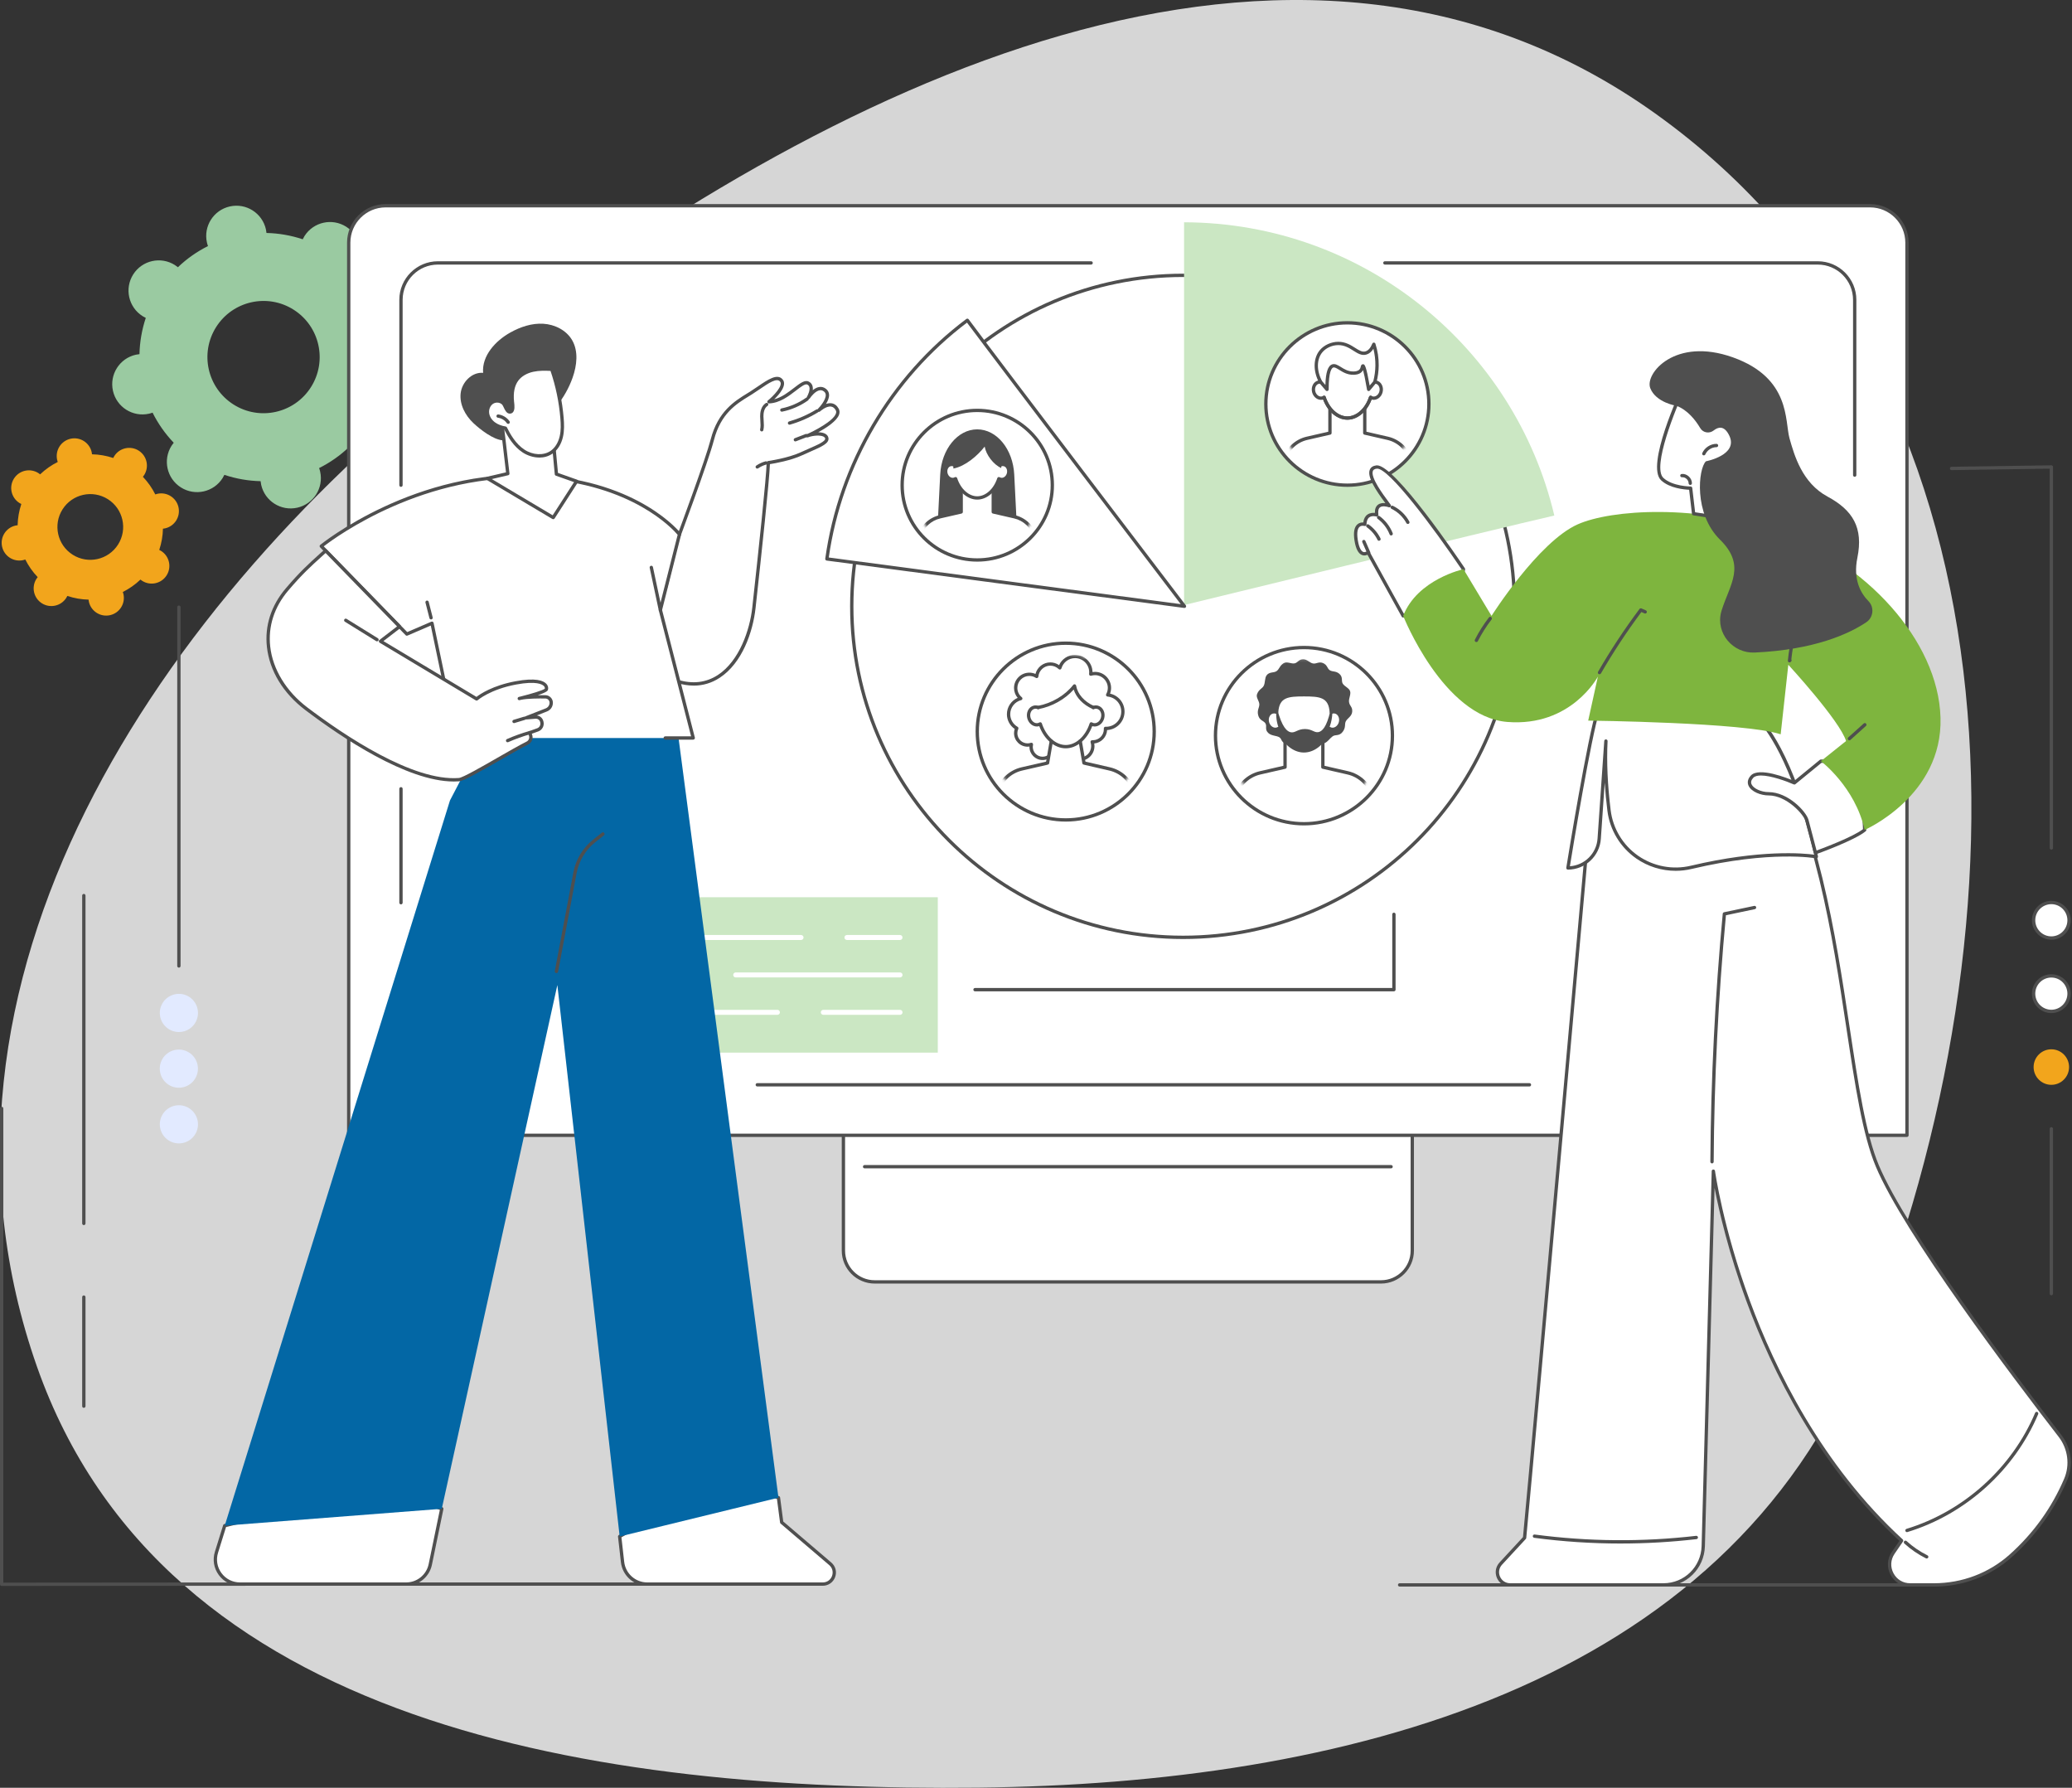 <svg xmlns="http://www.w3.org/2000/svg" width="721" height="622" viewBox="0 0 721 622" fill="none"><rect x="0" y="0" width="721" height="622" fill="#333333" stroke="none"/><path fill-rule="evenodd" clip-rule="evenodd" d="M340.341 621.944C466.701 620.652 600.215 587.263 648.096 468.92C708.199 320.368 705.571 132.087 575.996 39.495C449.837 -50.656 287.973 28.971 165.303 123.925C54.271 209.87 -34.005 342.131 12.84 475.413C57.062 601.233 208.386 623.292 340.341 621.944Z" fill="white" fill-opacity="0.8"/><g clip-path="url(#clip0_917_41164)"><path d="M49.607 109.991C49.972 110.223 50.348 110.422 50.729 110.604C49.352 114.73 48.629 118.978 48.532 123.215C48.111 123.257 47.691 123.317 47.267 123.409C41.601 124.679 38.034 130.301 39.303 135.968C40.573 141.635 46.195 145.202 51.862 143.932C52.285 143.838 52.69 143.711 53.089 143.569C54.982 147.36 57.45 150.895 60.454 154.038C60.186 154.364 59.931 154.706 59.7 155.071C56.59 159.976 58.044 166.473 62.949 169.583C67.853 172.692 74.351 171.239 77.46 166.334C77.691 165.969 77.891 165.593 78.073 165.212C82.199 166.589 86.447 167.312 90.684 167.409C90.726 167.83 90.786 168.25 90.881 168.673C92.15 174.34 97.772 177.907 103.439 176.637C109.106 175.368 112.673 169.746 111.403 164.079C111.309 163.656 111.183 163.251 111.041 162.851C114.831 160.959 118.366 158.491 121.51 155.487C121.836 155.755 122.177 156.01 122.543 156.241C127.447 159.35 133.945 157.897 137.057 152.992C140.166 148.088 138.713 141.59 133.808 138.478C133.443 138.247 133.067 138.047 132.686 137.866C134.063 133.739 134.786 129.492 134.883 125.255C135.304 125.213 135.724 125.152 136.147 125.06C141.814 123.791 145.381 118.168 144.111 112.502C142.842 106.835 137.22 103.268 131.553 104.537C131.13 104.632 130.725 104.758 130.325 104.898C128.433 101.107 125.965 97.572 122.961 94.429C123.229 94.103 123.484 93.761 123.715 93.396C126.824 88.491 125.371 81.993 120.466 78.882C115.562 75.772 109.064 77.226 105.952 82.13C105.721 82.496 105.521 82.871 105.34 83.252C101.213 81.875 96.966 81.152 92.728 81.055C92.686 80.635 92.626 80.214 92.531 79.791C91.262 74.124 85.64 70.557 79.973 71.827C74.306 73.096 70.739 78.719 72.009 84.385C72.103 84.809 72.23 85.213 72.371 85.613C68.581 87.505 65.046 89.973 61.903 92.978C61.577 92.71 61.235 92.455 60.87 92.223C55.965 89.114 49.468 90.567 46.355 95.472C43.246 100.377 44.7 106.874 49.604 109.986L49.607 109.991ZM102.167 107.744C111.275 113.521 113.977 125.586 108.202 134.696C102.425 143.803 90.358 146.505 81.25 140.731C72.143 134.953 69.441 122.889 75.215 113.779C80.993 104.669 93.06 101.969 102.167 107.744Z" fill="#9ACAA1"/><path d="M6.762 174.996C6.978 175.133 7.196 175.249 7.42 175.354C6.613 177.769 6.189 180.258 6.134 182.74C5.887 182.763 5.643 182.8 5.393 182.855C2.073 183.599 -0.014 186.892 0.728 190.21C1.471 193.529 4.765 195.616 8.082 194.875C8.329 194.82 8.568 194.746 8.799 194.662C9.909 196.88 11.352 198.952 13.113 200.794C12.955 200.986 12.805 201.186 12.671 201.399C10.85 204.272 11.701 208.078 14.574 209.899C17.447 211.721 21.253 210.869 23.074 207.996C23.211 207.783 23.327 207.562 23.432 207.339C25.847 208.146 28.337 208.569 30.818 208.624C30.841 208.871 30.878 209.116 30.933 209.365C31.677 212.685 34.971 214.772 38.288 214.031C41.607 213.287 43.694 209.994 42.953 206.677C42.898 206.43 42.824 206.19 42.74 205.959C44.959 204.85 47.03 203.407 48.872 201.646C49.064 201.803 49.261 201.953 49.477 202.087C52.35 203.909 56.156 203.057 57.977 200.184C59.799 197.312 58.947 193.506 56.074 191.684C55.859 191.547 55.641 191.432 55.417 191.327C56.224 188.911 56.647 186.422 56.702 183.941C56.949 183.917 57.194 183.88 57.444 183.825C60.763 183.081 62.85 179.788 62.109 176.471C61.365 173.151 58.072 171.064 54.755 171.805C54.508 171.861 54.268 171.934 54.037 172.018C52.928 169.8 51.482 167.729 49.724 165.886C49.882 165.694 50.031 165.495 50.166 165.282C51.987 162.409 51.135 158.603 48.263 156.781C45.39 154.96 41.584 155.811 39.762 158.684C39.626 158.897 39.51 159.118 39.405 159.341C36.989 158.535 34.5 158.111 32.019 158.056C31.995 157.809 31.959 157.565 31.903 157.315C31.159 153.995 27.866 151.908 24.549 152.649C21.229 153.393 19.142 156.687 19.884 160.004C19.939 160.251 20.012 160.49 20.096 160.721C17.875 161.831 15.807 163.274 13.964 165.035C13.772 164.877 13.575 164.727 13.36 164.593C10.487 162.772 6.681 163.623 4.859 166.496C3.038 169.369 3.89 173.175 6.762 174.996ZM37.544 173.679C42.88 177.062 44.462 184.13 41.079 189.463C37.696 194.799 30.628 196.378 25.295 192.998C19.96 189.616 18.377 182.548 21.76 177.215C25.143 171.879 32.211 170.299 37.544 173.679Z" fill="#F2A51C"/><path d="M293.484 393.609H491.436V435.115C491.436 441.123 486.557 446.002 480.549 446.002H304.374C298.365 446.002 293.487 441.123 293.487 435.115V393.609H293.484Z" fill="white"/><path d="M480.546 446.58H304.371C298.05 446.58 292.906 441.436 292.906 435.115V393.61C292.906 393.291 293.164 393.031 293.484 393.031H491.436C491.756 393.031 492.014 393.289 492.014 393.61V435.115C492.014 441.436 486.87 446.58 480.549 446.58H480.546ZM294.063 394.188V435.115C294.063 440.8 298.689 445.423 304.374 445.423H480.549C486.234 445.423 490.86 440.797 490.86 435.115V394.188H294.065H294.063Z" fill="#4F4F4F"/><path d="M484.06 406.492H300.859C300.539 406.492 300.281 406.235 300.281 405.914C300.281 405.594 300.539 405.336 300.859 405.336H484.06C484.381 405.336 484.638 405.594 484.638 405.914C484.638 406.235 484.381 406.492 484.06 406.492Z" fill="#4F4F4F"/><path d="M134.191 71.581H650.73C657.819 71.581 663.578 77.337 663.578 84.428V394.989H121.344V84.426C121.344 77.334 127.1 71.578 134.191 71.578V71.581Z" fill="white"/><path d="M663.575 395.565H121.344C121.023 395.565 120.766 395.307 120.766 394.986V84.423C120.766 77.022 126.787 71 134.189 71H650.728C658.129 71 664.151 77.022 664.151 84.423V394.984C664.151 395.302 663.893 395.562 663.573 395.562L663.575 395.565ZM121.922 394.408H662.997V84.423C662.997 77.658 657.493 72.154 650.728 72.154H134.192C127.426 72.154 121.922 77.658 121.922 84.423V394.408Z" fill="#4F4F4F"/><path d="M645.389 165.882C645.068 165.882 644.81 165.624 644.81 165.304V104.324C644.81 97.559 639.306 92.055 632.541 92.055H481.899C481.578 92.055 481.32 91.797 481.32 91.477C481.32 91.156 481.578 90.898 481.899 90.898H632.541C639.943 90.898 645.964 96.92 645.964 104.322V165.301C645.964 165.619 645.707 165.879 645.386 165.879L645.389 165.882Z" fill="#4F4F4F"/><path d="M139.531 169.386C139.211 169.386 138.953 169.128 138.953 168.807V104.322C138.953 96.92 144.975 90.898 152.376 90.898H379.679C380 90.898 380.257 91.156 380.257 91.477C380.257 91.797 380 92.055 379.679 92.055H152.376C145.611 92.055 140.107 97.559 140.107 104.324V168.81C140.107 169.128 139.849 169.388 139.529 169.388L139.531 169.386Z" fill="#4F4F4F"/><path d="M139.531 314.647C139.211 314.647 138.953 314.39 138.953 314.069V274.43C138.953 274.112 139.211 273.852 139.531 273.852C139.852 273.852 140.11 274.109 140.11 274.43V314.069C140.11 314.387 139.852 314.647 139.531 314.647Z" fill="#4F4F4F"/><path d="M532.205 378H263.516C263.195 378 262.938 377.743 262.938 377.422C262.938 377.101 263.195 376.844 263.516 376.844H532.205C532.526 376.844 532.784 377.101 532.784 377.422C532.784 377.743 532.526 378 532.205 378Z" fill="#4F4F4F"/><path d="M411.691 326.125C475.37 326.125 526.992 274.564 526.992 210.961C526.992 147.358 475.37 95.797 411.691 95.797C348.013 95.797 296.391 147.358 296.391 210.961C296.391 274.564 348.013 326.125 411.691 326.125Z" fill="white"/><path d="M411.691 326.703C347.795 326.703 295.812 274.782 295.812 210.961C295.812 147.14 347.795 95.219 411.691 95.219C475.588 95.219 527.57 147.14 527.57 210.961C527.57 274.782 475.588 326.703 411.691 326.703ZM411.691 96.373C348.433 96.373 296.969 147.777 296.969 210.958C296.969 274.14 348.433 325.544 411.691 325.544C474.95 325.544 526.414 274.14 526.414 210.958C526.414 147.777 474.95 96.373 411.691 96.373Z" fill="#4F4F4F"/><path d="M540.863 179.363C527.069 120.983 474.643 77.512 412.023 77.336V210.51C412.023 210.51 519.384 184.315 540.863 179.363Z" fill="#CBE7C3"/><path d="M336.607 111.438C309.519 131.716 292.245 161.9 287.734 194.464C318.232 198.541 412.164 210.944 412.164 210.944C412.164 210.944 348.995 128.117 336.607 111.438Z" fill="white"/><path d="M412.164 211.52C412.14 211.52 412.114 211.52 412.088 211.515C411.149 211.391 317.809 199.061 287.658 195.035C287.506 195.014 287.369 194.935 287.275 194.811C287.183 194.688 287.141 194.535 287.162 194.383C291.74 161.307 309.637 130.904 336.26 110.975C336.384 110.883 336.536 110.844 336.691 110.865C336.844 110.886 336.981 110.97 337.073 111.091C349.316 127.576 411.993 209.762 412.624 210.592C412.766 210.779 412.781 211.031 412.663 211.234C412.558 211.412 412.366 211.523 412.164 211.523V211.52ZM288.389 193.965C317.065 197.794 399.195 208.647 410.86 210.187C403.382 200.381 348.69 128.638 336.489 112.247C310.52 131.882 293.026 161.606 288.389 193.965Z" fill="#4F4F4F"/><path d="M340.051 194.826C354.482 194.826 366.18 183.177 366.18 168.808C366.18 154.438 354.482 142.789 340.051 142.789C325.62 142.789 313.922 154.438 313.922 168.808C313.922 183.177 325.62 194.826 340.051 194.826Z" fill="white"/><path d="M340.051 195.405C325.324 195.405 313.344 183.474 313.344 168.808C313.344 154.141 325.324 142.211 340.051 142.211C354.778 142.211 366.758 154.141 366.758 168.808C366.758 183.474 354.778 195.405 340.051 195.405ZM340.051 143.367C325.963 143.367 314.5 154.78 314.5 168.808C314.5 182.836 325.963 194.248 340.051 194.248C354.139 194.248 365.602 182.836 365.602 168.808C365.602 154.78 354.139 143.367 340.051 143.367Z" fill="#4F4F4F"/><mask id="mask0_917_41164" style="mask-type:luminance" maskUnits="userSpaceOnUse" x="317" y="146" width="46" height="46"><path d="M340.05 191.592C352.689 191.592 362.935 181.39 362.935 168.804C362.935 156.218 352.689 146.016 340.05 146.016C327.41 146.016 317.164 156.218 317.164 168.804C317.164 181.39 327.41 191.592 340.05 191.592Z" fill="white"/></mask><g mask="url(#mask0_917_41164)"><path d="M353.899 184.42L352.929 165.117C352.485 156.264 346.849 149.383 340.047 149.383C333.245 149.383 327.609 156.267 327.165 165.117L326.195 184.42H353.899Z" fill="#4F4F4F"/><path d="M360.237 186.622C359.243 183.205 356.47 180.59 352.99 179.794L345.628 178.104V168.844H334.465V178.104L327.103 179.794C323.623 180.593 320.848 183.205 319.857 186.622L317.047 201.399H363.049L360.24 186.622H360.237Z" fill="white"/><path d="M363.049 201.978H317.046C316.876 201.978 316.71 201.901 316.602 201.767C316.492 201.636 316.447 201.46 316.479 201.292L319.288 186.515C320.35 182.845 323.291 180.075 326.974 179.229L333.889 177.644V168.844C333.889 168.526 334.147 168.266 334.468 168.266H345.63C345.951 168.266 346.209 168.523 346.209 168.844V177.644L353.124 179.229C356.806 180.072 359.748 182.845 360.796 186.46C360.802 186.478 360.807 186.494 360.809 186.512L363.619 201.289C363.651 201.457 363.606 201.633 363.496 201.765C363.385 201.896 363.222 201.975 363.052 201.975L363.049 201.978ZM317.746 200.824H362.35L359.677 186.762C358.738 183.56 356.128 181.108 352.864 180.362L345.502 178.674C345.239 178.614 345.052 178.38 345.052 178.112V169.43H335.046V178.112C335.046 178.38 334.859 178.614 334.596 178.674L327.234 180.362C323.959 181.113 321.346 183.576 320.411 186.788L317.746 200.826V200.824Z" fill="#4F4F4F"/><path d="M349.394 161.631C348.989 161.531 348.577 161.568 348.196 161.715C347.872 156.571 344.348 153.086 340.047 153.086C335.747 153.086 332.223 156.574 331.899 161.715C331.518 161.57 331.106 161.531 330.701 161.631C329.494 161.931 328.8 163.321 329.155 164.738C329.51 166.154 330.774 167.061 331.981 166.764C332.175 166.717 332.354 166.638 332.52 166.536C333.763 170.334 336.665 173.241 340.047 173.241C343.43 173.241 346.329 170.334 347.575 166.536C347.741 166.635 347.92 166.714 348.114 166.764C349.321 167.064 350.587 166.157 350.94 164.738C351.294 163.321 350.601 161.928 349.394 161.631Z" fill="white"/><path d="M340.046 173.822C336.769 173.822 333.67 171.23 332.179 167.311C332.158 167.316 332.14 167.322 332.119 167.327C330.602 167.7 329.023 166.604 328.594 164.88C328.368 163.978 328.494 163.037 328.941 162.296C329.317 161.67 329.893 161.237 330.563 161.071C330.831 161.005 331.107 160.984 331.386 161.008C331.974 156.043 335.528 152.508 340.049 152.508C344.57 152.508 348.123 156.043 348.715 161.008C348.991 160.984 349.269 161.005 349.537 161.071C350.208 161.237 350.781 161.67 351.157 162.296C351.601 163.037 351.73 163.978 351.503 164.88C351.072 166.604 349.488 167.7 347.979 167.327C347.958 167.322 347.939 167.316 347.918 167.311C346.428 171.23 343.327 173.822 340.052 173.822H340.046ZM332.521 165.96C332.589 165.96 332.658 165.973 332.721 165.997C332.886 166.057 333.015 166.191 333.07 166.36C334.306 170.131 337.11 172.668 340.049 172.668C342.987 172.668 345.792 170.134 347.027 166.36C347.083 166.191 347.211 166.057 347.377 165.997C347.542 165.936 347.726 165.952 347.876 166.044C348 166.12 348.129 166.173 348.255 166.204C349.151 166.425 350.105 165.708 350.381 164.601C350.531 163.997 350.452 163.374 350.166 162.893C350.013 162.638 349.732 162.312 349.259 162.194C348.98 162.125 348.694 162.146 348.405 162.257C348.234 162.322 348.039 162.301 347.887 162.201C347.732 162.102 347.634 161.936 347.621 161.752C347.324 157.065 344.141 153.664 340.049 153.664C335.956 153.664 332.773 157.065 332.479 161.752C332.469 161.936 332.369 162.102 332.214 162.201C332.058 162.301 331.867 162.32 331.696 162.257C331.407 162.146 331.118 162.125 330.842 162.194C330.368 162.312 330.087 162.638 329.935 162.893C329.646 163.371 329.567 163.994 329.719 164.601C329.995 165.708 330.952 166.428 331.846 166.204C331.974 166.173 332.101 166.118 332.224 166.044C332.316 165.989 332.419 165.96 332.524 165.96H332.521Z" fill="#4F4F4F"/><path d="M331.768 163.012C335.842 162.249 340.089 158.633 342.639 155.379C343.138 158.27 345.709 161.647 348.403 162.835C348.403 162.835 349.686 151.326 340.052 151.696C330.419 152.067 331.768 163.014 331.768 163.014V163.012Z" fill="#4F4F4F"/></g><path d="M468.85 168.808C484.516 168.808 497.216 156.161 497.216 140.56C497.216 124.959 484.516 112.312 468.85 112.312C453.184 112.312 440.484 124.959 440.484 140.56C440.484 156.161 453.184 168.808 468.85 168.808Z" fill="white"/><path d="M468.85 169.386C452.891 169.386 439.906 156.454 439.906 140.56C439.906 124.666 452.891 111.734 468.85 111.734C484.81 111.734 497.794 124.666 497.794 140.56C497.794 156.454 484.81 169.386 468.85 169.386ZM468.85 112.891C453.527 112.891 441.063 125.302 441.063 140.56C441.063 155.818 453.529 168.23 468.85 168.23C484.171 168.23 496.638 155.818 496.638 140.56C496.638 125.302 484.171 112.891 468.85 112.891Z" fill="#4F4F4F"/><mask id="mask1_917_41164" style="mask-type:luminance" maskUnits="userSpaceOnUse" x="444" y="115" width="50" height="51"><path d="M468.846 165.303C482.569 165.303 493.693 154.226 493.693 140.562C493.693 126.897 482.569 115.82 468.846 115.82C455.124 115.82 444 126.897 444 140.562C444 154.226 455.124 165.303 468.846 165.303Z" fill="white"/></mask><g mask="url(#mask1_917_41164)"><path d="M493.814 176.529H443.875C443.704 176.529 443.538 176.453 443.43 176.319C443.32 176.188 443.275 176.012 443.307 175.843L446.356 159.802C447.504 155.841 450.682 152.845 454.662 151.933L462.205 150.203V140.609C462.205 140.291 462.463 140.031 462.783 140.031H474.9C475.221 140.031 475.479 140.289 475.479 140.609V150.203L483.025 151.933C487.004 152.845 490.185 155.841 491.317 159.75C491.323 159.768 491.328 159.784 491.331 159.802L494.38 175.843C494.411 176.012 494.366 176.188 494.256 176.319C494.146 176.451 493.983 176.529 493.812 176.529H493.814ZM444.571 175.373H493.115L490.2 160.044C489.175 156.551 486.329 153.875 482.765 153.058L474.772 151.226C474.509 151.165 474.322 150.931 474.322 150.663V141.188H463.362V150.663C463.362 150.934 463.175 151.165 462.912 151.226L454.919 153.058C451.347 153.878 448.495 156.564 447.475 160.07L444.568 175.373H444.571Z" fill="#4F4F4F"/><path d="M478.894 132.962C478.458 132.855 478.016 132.897 477.604 133.052C477.254 127.522 473.467 123.773 468.843 123.773C464.22 123.773 460.43 127.524 460.083 133.052C459.673 132.894 459.229 132.855 458.792 132.962C457.494 133.283 456.75 134.779 457.131 136.303C457.512 137.828 458.871 138.803 460.169 138.482C460.38 138.429 460.572 138.345 460.75 138.238C462.088 142.322 465.208 145.447 468.843 145.447C472.478 145.447 475.598 142.322 476.936 138.238C477.115 138.345 477.307 138.429 477.517 138.482C478.815 138.803 480.177 137.828 480.555 136.303C480.937 134.779 480.193 133.283 478.894 132.962Z" fill="white"/><path d="M468.841 146.023C465.327 146.023 462 143.232 460.409 139.013C460.375 139.024 460.341 139.032 460.307 139.042C458.698 139.439 457.027 138.275 456.569 136.443C456.33 135.483 456.464 134.484 456.937 133.698C457.334 133.036 457.944 132.576 458.651 132.403C458.948 132.329 459.255 132.308 459.563 132.34C460.178 127.001 463.989 123.195 468.841 123.195C473.693 123.195 477.505 127.001 478.12 132.34C478.427 132.308 478.735 132.329 479.032 132.403C479.739 132.579 480.349 133.039 480.748 133.701C481.221 134.487 481.355 135.488 481.116 136.445C480.659 138.275 478.982 139.442 477.376 139.045C477.342 139.037 477.307 139.026 477.273 139.016C475.683 143.234 472.358 146.026 468.841 146.026V146.023ZM460.748 137.657C460.817 137.657 460.885 137.67 460.948 137.694C461.114 137.754 461.243 137.888 461.298 138.056C462.633 142.13 465.664 144.869 468.841 144.869C472.019 144.869 475.05 142.133 476.385 138.056C476.44 137.888 476.569 137.754 476.734 137.694C476.9 137.633 477.084 137.649 477.234 137.741C477.371 137.825 477.512 137.883 477.654 137.92C478.635 138.164 479.691 137.376 479.994 136.164C480.159 135.502 480.073 134.821 479.757 134.295C479.589 134.014 479.276 133.654 478.756 133.525C478.448 133.449 478.13 133.472 477.809 133.593C477.639 133.659 477.444 133.638 477.292 133.538C477.137 133.438 477.039 133.273 477.026 133.089C476.708 128.026 473.265 124.352 468.841 124.352C464.418 124.352 460.977 128.026 460.656 133.089C460.646 133.273 460.546 133.438 460.391 133.538C460.236 133.638 460.044 133.656 459.873 133.593C459.558 133.472 459.232 133.449 458.927 133.525C458.404 133.654 458.094 134.017 457.925 134.295C457.61 134.821 457.523 135.502 457.689 136.164C457.991 137.376 459.037 138.164 460.028 137.92C460.17 137.886 460.309 137.825 460.449 137.741C460.541 137.686 460.643 137.657 460.748 137.657Z" fill="#4F4F4F"/><path d="M468.843 146.028C465.166 146.028 461.691 142.971 460.201 138.421C460.101 138.119 460.267 137.79 460.569 137.693C460.876 137.593 461.2 137.759 461.297 138.064C462.632 142.138 465.663 144.877 468.841 144.877C472.018 144.877 475.049 142.14 476.384 138.064C476.484 137.761 476.807 137.593 477.112 137.693C477.414 137.793 477.58 138.119 477.48 138.421C475.99 142.971 472.518 146.028 468.838 146.028H468.843Z" fill="#4F4F4F"/><path d="M459.704 122.192C457.498 124.815 457.451 129.094 459.578 132.931C460.303 133.78 461.028 134.632 461.757 135.481C461.735 129.283 462.766 127.617 463.77 127.309C465.426 126.804 467.384 129.895 470.972 129.819C471.518 129.809 472.743 129.764 473.49 128.931C474.134 128.211 474.036 127.328 474.231 127.309C474.552 127.278 475.13 128.965 476.244 135.481C476.962 134.624 477.679 133.77 478.394 132.913C478.786 131.425 479.146 129.475 479.17 127.175C479.201 124.068 478.61 121.516 478.053 119.771C477.582 120.927 476.778 122.32 475.398 122.775C472.501 123.729 470.33 119.484 465.689 119.492C463.491 119.497 461.147 120.475 459.701 122.192H459.704Z" fill="white"/><path d="M461.76 136.057C461.594 136.057 461.431 135.986 461.321 135.854L459.142 133.305C459.118 133.276 459.094 133.244 459.076 133.21C456.844 129.183 456.921 124.605 459.265 121.818C460.769 120.031 463.231 118.917 465.694 118.914H465.71C468.223 118.914 470.081 120.092 471.577 121.04C472.962 121.918 474.058 122.612 475.225 122.226C476.153 121.921 476.928 121.022 477.525 119.553C477.617 119.327 477.835 119.185 478.082 119.193C478.324 119.203 478.537 119.364 478.61 119.595C479.396 122.058 479.783 124.61 479.756 127.18C479.735 129.16 479.467 131.136 478.963 133.058C478.942 133.139 478.902 133.215 478.847 133.281L476.697 135.849C476.552 136.022 476.318 136.093 476.103 136.036C475.885 135.978 475.722 135.796 475.685 135.576C475.028 131.735 474.586 129.775 474.308 128.773C474.213 128.952 474.089 129.136 473.932 129.315C473.001 130.353 471.543 130.384 470.993 130.395C468.83 130.442 467.271 129.465 466.01 128.681C465.169 128.161 464.441 127.709 463.949 127.859C463.46 128.008 462.325 129.049 462.346 135.473C462.346 135.715 462.196 135.933 461.97 136.017C461.904 136.041 461.836 136.054 461.77 136.054L461.76 136.057ZM474.339 126.723C474.894 126.723 475.385 127.283 476.602 134.154L477.869 132.64C478.329 130.85 478.574 129.01 478.595 127.167C478.616 125.204 478.384 123.251 477.906 121.348C477.27 122.363 476.492 123.025 475.582 123.322C473.892 123.879 472.465 122.972 470.954 122.013C469.516 121.101 467.884 120.068 465.707 120.068H465.694C463.563 120.073 461.439 121.027 460.148 122.562C458.119 124.975 458.085 129.002 460.059 132.6L461.2 133.935C461.323 129.509 462.099 127.215 463.605 126.757C464.598 126.455 465.531 127.033 466.612 127.703C467.805 128.442 469.159 129.281 470.962 129.244C471.411 129.233 472.468 129.212 473.062 128.547C473.359 128.216 473.451 127.819 473.516 127.53C473.582 127.251 473.69 126.781 474.179 126.736C474.234 126.731 474.287 126.726 474.339 126.726V126.723Z" fill="#4F4F4F"/></g><path d="M370.849 285.268C387.852 285.268 401.636 271.502 401.636 254.521C401.636 237.539 387.852 223.773 370.849 223.773C353.846 223.773 340.062 237.539 340.062 254.521C340.062 271.502 353.846 285.268 370.849 285.268Z" fill="white"/><path d="M370.847 285.846C353.552 285.846 339.484 271.795 339.484 254.521C339.484 237.247 353.554 223.195 370.847 223.195C388.139 223.195 402.209 237.247 402.209 254.521C402.209 271.795 388.139 285.846 370.847 285.846ZM370.847 224.354C354.19 224.354 340.638 237.888 340.638 254.523C340.638 271.159 354.19 284.692 370.847 284.692C387.503 284.692 401.055 271.159 401.055 254.523C401.055 237.888 387.503 224.354 370.847 224.354Z" fill="#4F4F4F"/><mask id="mask2_917_41164" style="mask-type:luminance" maskUnits="userSpaceOnUse" x="343" y="227" width="55" height="55"><path d="M370.848 281.455C385.74 281.455 397.813 269.398 397.813 254.524C397.813 239.651 385.74 227.594 370.848 227.594C355.955 227.594 343.883 239.651 343.883 254.524C343.883 269.398 355.955 281.455 370.848 281.455Z" fill="white"/></mask><g mask="url(#mask2_917_41164)"><path d="M385.425 241.777C385.827 241.057 386.056 240.226 386.056 239.343C386.056 236.573 383.806 234.326 381.03 234.326C380.512 234.326 380.013 234.404 379.542 234.549C379.569 234.336 379.584 234.118 379.584 233.897C379.584 230.859 377.119 228.398 374.078 228.398C371.565 228.398 369.452 230.081 368.79 232.375C367.933 231.542 366.766 231.024 365.475 231.024C362.991 231.024 360.957 232.93 360.747 235.356C360.005 234.88 359.125 234.599 358.179 234.599C355.555 234.599 353.429 236.723 353.429 239.343C353.429 240.833 354.118 242.161 355.195 243.031C352.756 243.654 350.953 245.856 350.953 248.485C350.953 250.582 352.102 252.409 353.802 253.379C353.566 253.899 353.429 254.475 353.429 255.085C353.429 257.364 355.277 259.209 357.558 259.209C358.029 259.209 358.478 259.127 358.899 258.983C358.833 259.267 358.796 259.564 358.796 259.868C358.796 262.071 360.584 263.856 362.789 263.856C364.994 263.856 366.781 262.071 366.781 259.868C366.781 257.666 371.05 257.009 371.05 259.553C371.05 262.097 373.113 264.158 375.66 264.158C378.207 264.158 380.27 262.097 380.27 259.553C380.27 259.043 380.184 258.554 380.031 258.097C380.11 258.102 380.189 258.11 380.27 258.11C382.704 258.11 384.676 256.141 384.676 253.71C384.676 253.613 384.668 253.518 384.66 253.424C384.734 253.426 384.807 253.434 384.881 253.434C388.111 253.434 390.732 250.819 390.732 247.591C390.732 244.545 388.398 242.048 385.42 241.774L385.425 241.777Z" fill="white"/><path d="M375.668 264.739C372.806 264.739 370.477 262.413 370.477 259.556C370.477 258.631 369.704 258.494 369.242 258.494C368.335 258.494 367.365 259.048 367.365 259.871C367.365 262.389 365.315 264.437 362.794 264.437C360.274 264.437 358.223 262.389 358.223 259.871C358.223 259.829 358.223 259.784 358.223 259.742C358.003 259.774 357.782 259.79 357.561 259.79C354.964 259.79 352.854 257.679 352.854 255.087C352.854 254.585 352.932 254.091 353.09 253.618C351.403 252.467 350.375 250.543 350.375 248.49C350.375 245.985 351.873 243.764 354.12 242.794C353.306 241.84 352.851 240.629 352.851 239.348C352.851 236.415 355.24 234.029 358.179 234.029C358.917 234.029 359.64 234.181 360.313 234.475C360.902 232.162 363.026 230.454 365.475 230.454C366.582 230.454 367.641 230.79 368.529 231.419C369.499 229.268 371.67 227.828 374.078 227.828C377.406 227.828 380.118 230.509 380.163 233.821C380.449 233.776 380.738 233.753 381.03 233.753C384.119 233.753 386.631 236.263 386.631 239.348C386.631 240.024 386.508 240.697 386.269 241.328C389.194 241.961 391.313 244.529 391.313 247.596C391.313 251.016 388.624 253.818 385.246 254.007C385.104 256.449 383.188 258.426 380.773 258.667C380.825 258.962 380.851 259.259 380.851 259.558C380.851 262.415 378.523 264.742 375.663 264.742L375.668 264.739ZM369.242 257.337C370.672 257.337 371.634 258.228 371.634 259.556C371.634 261.777 373.445 263.582 375.668 263.582C377.892 263.582 379.703 261.777 379.703 259.556C379.703 259.127 379.632 258.699 379.493 258.284C379.432 258.102 379.464 257.902 379.582 257.75C379.698 257.598 379.882 257.513 380.073 257.524L380.155 257.529C380.197 257.532 380.239 257.534 380.281 257.534C382.392 257.534 384.108 255.821 384.108 253.713C384.108 253.65 384.103 253.589 384.1 253.526L384.095 253.463C384.084 253.3 384.142 253.14 384.258 253.021C384.371 252.903 384.531 252.84 384.694 252.845L384.802 252.851C384.834 252.851 384.862 252.856 384.894 252.856C387.801 252.856 390.167 250.493 390.167 247.591C390.167 244.852 388.109 242.6 385.38 242.35C385.186 242.332 385.012 242.216 384.923 242.045C384.831 241.872 384.834 241.664 384.928 241.493C385.294 240.836 385.485 240.092 385.485 239.341C385.485 236.894 383.49 234.901 381.038 234.901C380.589 234.901 380.147 234.967 379.721 235.098C379.532 235.156 379.332 235.114 379.18 234.991C379.03 234.864 378.951 234.673 378.975 234.478C378.996 234.286 379.012 234.092 379.012 233.892C379.012 231.179 376.801 228.971 374.083 228.971C371.899 228.971 369.954 230.436 369.352 232.53C369.297 232.725 369.142 232.877 368.945 232.93C368.748 232.982 368.537 232.927 368.393 232.785C367.607 232.02 366.574 231.6 365.48 231.6C363.336 231.6 361.512 233.272 361.328 235.403C361.309 235.606 361.188 235.784 361.007 235.874C360.826 235.963 360.61 235.95 360.439 235.84C359.764 235.406 358.986 235.175 358.184 235.175C355.884 235.175 354.013 237.043 354.013 239.341C354.013 240.602 354.578 241.782 355.563 242.579C355.734 242.715 355.811 242.939 355.763 243.152C355.716 243.365 355.553 243.536 355.343 243.588C353.101 244.161 351.534 246.174 351.534 248.482C351.534 250.291 352.515 251.973 354.094 252.874C354.354 253.021 354.457 253.345 354.333 253.616C354.121 254.083 354.013 254.575 354.013 255.082C354.013 257.038 355.606 258.628 357.564 258.628C357.95 258.628 358.339 258.562 358.718 258.433C358.915 258.365 359.136 258.41 359.291 258.552C359.446 258.691 359.514 258.907 359.467 259.109C359.409 259.364 359.38 259.619 359.38 259.866C359.38 261.745 360.912 263.275 362.794 263.275C364.676 263.275 366.209 261.745 366.209 259.866C366.209 258.302 367.783 257.332 369.242 257.332V257.337Z" fill="#4F4F4F"/><path d="M386.099 267.517L370.849 264.008L355.599 267.517C351.496 268.46 348.229 271.549 347.059 275.586L343.75 293.047H397.951L394.641 275.586C393.472 271.549 390.205 268.46 386.102 267.517H386.099Z" fill="white"/><path d="M397.95 293.626H343.75C343.579 293.626 343.413 293.549 343.305 293.415C343.195 293.284 343.15 293.108 343.182 292.94L346.491 275.479C347.732 271.189 351.167 267.943 355.47 266.952L370.72 263.443C370.806 263.425 370.893 263.425 370.98 263.443L386.23 266.952C390.533 267.943 393.968 271.189 395.195 275.426L398.518 292.942C398.549 293.11 398.505 293.287 398.394 293.418C398.284 293.549 398.121 293.628 397.95 293.628V293.626ZM344.449 292.472H397.254L394.073 275.697C392.974 271.917 389.868 268.979 385.972 268.083L370.851 264.605L355.73 268.083C351.834 268.979 348.728 271.917 347.616 275.75L344.449 292.472Z" fill="#4F4F4F"/><path d="M364.359 266.414L366.394 254.578H375.32L377.331 266.282L364.359 266.414Z" fill="white"/><path d="M381.865 246.059C381.386 245.941 380.9 245.986 380.451 246.159C380.07 240.082 375.919 235.961 370.849 235.961C365.779 235.961 361.631 240.082 361.25 246.159C360.801 245.988 360.314 245.941 359.836 246.059C358.414 246.412 357.599 248.057 358.015 249.731C358.433 251.406 359.923 252.478 361.345 252.126C361.573 252.068 361.786 251.976 361.981 251.858C363.448 256.347 366.864 259.782 370.849 259.782C374.834 259.782 378.251 256.347 379.717 251.858C379.912 251.976 380.125 252.07 380.354 252.126C381.775 252.478 383.266 251.408 383.684 249.731C384.102 248.057 383.287 246.412 381.862 246.059H381.865Z" fill="white"/><path d="M361.25 246.158C360.801 245.987 360.314 245.94 359.836 246.058C358.414 246.411 357.599 248.056 358.015 249.73C358.433 251.405 359.923 252.477 361.345 252.125C361.573 252.067 361.786 251.975 361.981 251.857C363.448 256.346 366.864 259.781 370.849 259.781C374.834 259.781 378.251 256.346 379.717 251.857C379.912 251.975 380.125 252.069 380.354 252.125C381.775 252.477 383.266 251.407 383.684 249.73C384.102 248.056 383.287 246.411 381.862 246.058C381.384 245.94 380.898 245.985 380.448 246.158H361.248H361.25Z" fill="white"/><path d="M370.849 260.358C367.006 260.358 363.369 257.282 361.642 252.641C361.589 252.656 361.537 252.672 361.484 252.685C359.755 253.116 357.946 251.852 357.455 249.87C357.221 248.927 357.313 247.959 357.718 247.142C358.138 246.293 358.84 245.709 359.697 245.496C360.27 245.355 360.877 245.397 361.455 245.617C361.752 245.73 361.902 246.064 361.789 246.364C361.676 246.664 361.339 246.811 361.042 246.698C360.688 246.561 360.32 246.535 359.975 246.619C359.455 246.748 359.021 247.116 358.753 247.654C358.469 248.225 358.406 248.913 358.577 249.589C358.916 250.953 360.099 251.836 361.205 251.56C361.368 251.521 361.523 251.455 361.681 251.358C361.831 251.266 362.018 251.247 362.183 251.311C362.349 251.371 362.478 251.505 362.533 251.673C364.002 256.173 367.345 259.198 370.852 259.198C374.358 259.198 377.701 256.173 379.171 251.673C379.226 251.505 379.355 251.371 379.52 251.311C379.686 251.25 379.87 251.266 380.022 251.358C380.177 251.452 380.335 251.521 380.495 251.56C381.605 251.836 382.787 250.95 383.126 249.589C383.295 248.911 383.232 248.225 382.948 247.654C382.68 247.116 382.246 246.748 381.725 246.619C381.376 246.532 381.018 246.558 380.658 246.698C380.359 246.811 380.025 246.664 379.912 246.364C379.799 246.067 379.949 245.73 380.246 245.617C380.824 245.397 381.431 245.355 382.004 245.496C382.858 245.709 383.563 246.293 383.983 247.142C384.388 247.959 384.483 248.927 384.249 249.87C383.755 251.852 381.949 253.114 380.217 252.685C380.164 252.672 380.112 252.656 380.059 252.641C378.332 257.282 374.694 260.358 370.852 260.358H370.849Z" fill="#4F4F4F"/><path d="M361.25 246.158C366.049 245.256 370.896 242.509 373.898 238.664C374.487 242.081 377.275 244.754 380.451 246.158H361.25Z" fill="white"/><path d="M380.451 246.732C380.372 246.732 380.293 246.717 380.217 246.682C376.913 245.221 374.518 242.742 373.612 239.906C370.576 243.318 366.078 245.836 361.358 246.722C361.045 246.78 360.743 246.575 360.682 246.259C360.622 245.947 360.83 245.644 361.142 245.584C365.997 244.672 370.594 241.949 373.441 238.3C373.583 238.119 373.817 238.04 374.037 238.095C374.258 238.151 374.426 238.332 374.466 238.558C374.968 241.483 377.294 244.122 380.682 245.623C380.974 245.752 381.105 246.094 380.976 246.385C380.879 246.601 380.669 246.73 380.448 246.73L380.451 246.732Z" fill="#4F4F4F"/><path d="M377.188 266.04C376.912 266.04 376.667 265.841 376.62 265.559L375.306 257.911C375.25 257.595 375.463 257.298 375.779 257.243C376.094 257.188 376.391 257.401 376.446 257.714L377.761 265.362C377.816 265.678 377.603 265.975 377.287 266.03C377.256 266.035 377.222 266.038 377.19 266.038L377.188 266.04Z" fill="#4F4F4F"/><path d="M364.516 266.039C364.484 266.039 364.45 266.036 364.419 266.031C364.103 265.976 363.893 265.679 363.946 265.364L365.247 257.786C365.302 257.47 365.601 257.26 365.914 257.313C366.23 257.368 366.44 257.665 366.387 257.98L365.086 265.558C365.039 265.839 364.795 266.039 364.519 266.039H364.516Z" fill="#4F4F4F"/></g><path d="M453.74 286.599C470.743 286.599 484.526 272.875 484.526 255.944C484.526 239.014 470.743 225.289 453.74 225.289C436.737 225.289 422.953 239.014 422.953 255.944C422.953 272.875 436.737 286.599 453.74 286.599Z" fill="white"/><path d="M453.74 287.178C436.445 287.178 422.375 273.166 422.375 255.944C422.375 238.723 436.445 224.711 453.74 224.711C471.035 224.711 485.102 238.723 485.102 255.944C485.102 273.166 471.032 287.178 453.74 287.178ZM453.74 225.865C437.084 225.865 423.531 239.356 423.531 255.942C423.531 272.527 437.084 286.019 453.74 286.019C470.396 286.019 483.948 272.527 483.948 255.942C483.948 239.356 470.396 225.865 453.74 225.865Z" fill="#4F4F4F"/><mask id="mask3_917_41164" style="mask-type:luminance" maskUnits="userSpaceOnUse" x="426" y="229" width="55" height="54"><path d="M453.738 282.792C468.631 282.792 480.703 270.771 480.703 255.943C480.703 241.115 468.631 229.094 453.738 229.094C438.846 229.094 426.773 241.115 426.773 255.943C426.773 270.771 438.846 282.792 453.738 282.792Z" fill="white"/></mask><g mask="url(#mask3_917_41164)"><path d="M470.534 247.612C470.397 249.252 468.857 249.88 468.313 250.947C467.761 252.027 468.439 252.973 467.222 254.608C466.029 256.209 464.72 255.473 463.737 256.164C462.785 256.837 462.06 258.067 460.964 258.53C459.907 258.977 458.622 258.601 457.468 258.832C456.359 259.053 455.25 259.915 454.083 259.918C452.966 259.918 451.909 258.814 450.768 258.596C449.627 258.378 448.739 259.316 447.701 258.924C445.616 258.138 446.132 257.14 445.199 256.53C444.229 255.896 442.397 256.072 441.285 254.984C440.007 253.73 440.948 252.663 440.344 251.693C439.721 250.695 438.288 250.742 437.805 248.815C437.353 247.02 438.281 246.179 438.212 244.983C438.147 243.803 436.99 242.683 437.413 241.524C438.065 239.742 439.206 239.65 439.75 238.586C440.302 237.505 440.034 235.912 440.754 234.943C441.705 233.665 443.246 234.178 444.226 233.484C445.178 232.811 445.322 231.557 446.636 230.755C447.822 230.03 449.325 231.029 450.479 230.798C451.588 230.577 451.925 229.339 453.517 229.368C454.876 229.391 455.738 230.614 456.879 230.832C458.02 231.05 458.869 230.119 460.299 230.658C461.902 231.263 461.781 232.564 462.714 233.174C463.684 233.807 464.856 233.368 466.079 234.454C467.411 235.639 466.641 236.885 467.246 237.852C467.869 238.851 469.433 239.361 469.795 240.467C470.163 241.592 469.28 242.991 469.419 244.181C469.601 245.716 470.678 245.835 470.531 247.606L470.534 247.612Z" fill="#4F4F4F"/><path d="M480.841 294.922H426.64C426.469 294.922 426.304 294.846 426.196 294.712C426.086 294.58 426.041 294.404 426.072 294.236L429.382 276.825C430.622 272.546 434.058 269.311 438.36 268.322L446.587 266.435V255.985C446.587 255.666 446.845 255.406 447.165 255.406H460.318C460.639 255.406 460.896 255.664 460.896 255.985V266.435L469.123 268.322C473.426 269.308 476.861 272.546 478.089 276.77C478.094 276.788 478.099 276.804 478.102 276.823L481.411 294.233C481.443 294.401 481.398 294.578 481.287 294.709C481.177 294.84 481.014 294.919 480.843 294.919L480.841 294.922ZM427.339 293.768H480.144L476.969 277.072C475.852 273.264 472.748 270.346 468.863 269.455L460.187 267.465C459.924 267.405 459.737 267.171 459.737 266.903V256.571H447.741V266.903C447.741 267.174 447.554 267.405 447.292 267.465L438.615 269.455C434.72 270.349 431.613 273.277 430.501 277.099L427.334 293.771L427.339 293.768Z" fill="#4F4F4F"/><path d="M464.649 247.693C464.176 247.575 463.695 247.62 463.248 247.79C462.869 241.79 458.758 241.719 453.741 241.719C448.723 241.719 444.61 241.79 444.234 247.79C443.787 247.62 443.309 247.575 442.833 247.693C441.424 248.043 440.617 249.664 441.03 251.32C441.442 252.974 442.92 254.033 444.328 253.683C444.554 253.628 444.765 253.533 444.959 253.418C446.41 257.849 449.796 261.243 453.741 261.243C457.686 261.243 461.071 257.849 462.525 253.418C462.717 253.536 462.927 253.628 463.156 253.683C464.565 254.033 466.042 252.974 466.454 251.32C466.867 249.667 466.06 248.043 464.651 247.693H464.649Z" fill="white"/><path d="M453.742 261.821C449.936 261.821 446.333 258.785 444.622 254.201C444.569 254.217 444.519 254.233 444.467 254.243C442.756 254.666 440.958 253.418 440.469 251.457C440.211 250.429 440.356 249.357 440.863 248.516C441.289 247.809 441.938 247.317 442.695 247.131C443.029 247.049 443.373 247.028 443.718 247.07C444.422 241.141 449.158 241.141 453.74 241.141C458.321 241.141 463.057 241.141 463.762 247.07C464.106 247.028 464.45 247.049 464.784 247.131C465.539 247.317 466.19 247.809 466.616 248.516C467.124 249.357 467.268 250.429 467.011 251.457C466.519 253.418 464.726 254.666 463.013 254.241C462.96 254.227 462.91 254.214 462.86 254.199C461.149 258.783 457.546 261.818 453.74 261.818L453.742 261.821ZM444.961 252.842C445.029 252.842 445.097 252.855 445.161 252.879C445.326 252.94 445.455 253.074 445.51 253.242C446.966 257.684 450.273 260.667 453.742 260.667C457.212 260.667 460.521 257.684 461.977 253.242C462.032 253.074 462.161 252.94 462.327 252.879C462.492 252.819 462.676 252.834 462.826 252.926C462.979 253.018 463.136 253.087 463.294 253.126C464.39 253.397 465.557 252.527 465.893 251.184C466.075 250.453 465.98 249.699 465.631 249.118C465.36 248.671 464.974 248.374 464.514 248.258C464.169 248.174 463.814 248.198 463.46 248.335C463.289 248.4 463.094 248.379 462.942 248.279C462.789 248.18 462.689 248.014 462.676 247.83C462.345 242.557 459.228 242.3 453.745 242.3C448.262 242.3 445.145 242.557 444.814 247.83C444.803 248.014 444.703 248.18 444.548 248.279C444.393 248.379 444.201 248.398 444.03 248.335C443.673 248.198 443.318 248.172 442.974 248.258C442.511 248.371 442.125 248.671 441.857 249.118C441.507 249.699 441.412 250.453 441.594 251.184C441.93 252.527 443.092 253.4 444.193 253.126C444.354 253.087 444.506 253.021 444.664 252.926C444.756 252.871 444.858 252.842 444.963 252.842H444.961Z" fill="#4F4F4F"/><path d="M444.119 247.306C444.221 247.085 444.326 246.861 444.429 246.641C446.077 253.067 447.901 254.61 449.289 254.791C450.769 254.986 451.599 253.619 454.122 253.64C456.567 253.661 457.324 254.973 458.743 254.723C460.034 254.494 461.642 253.015 462.917 247.348C463.151 247.198 463.385 247.048 463.619 246.896C463.677 248.444 463.59 251.842 461.532 255.262C460.644 256.742 457.96 261.205 453.741 261.241C448.971 261.284 446.072 255.627 445.588 254.689C444.008 251.637 444.014 248.728 444.116 247.306H444.119Z" fill="#4F4F4F"/></g><path d="M326.327 312.164H206.734V366.228H326.327V312.164Z" fill="#CBE7C3"/><path d="M313.181 327.039H294.711C294.233 327.039 293.844 326.65 293.844 326.172C293.844 325.694 294.233 325.305 294.711 325.305H313.181C313.659 325.305 314.048 325.694 314.048 326.172C314.048 326.65 313.659 327.039 313.181 327.039Z" fill="white"/><path d="M278.746 327.039H219.875C219.397 327.039 219.008 326.65 219.008 326.172C219.008 325.694 219.397 325.305 219.875 325.305H278.746C279.225 325.305 279.614 325.694 279.614 326.172C279.614 326.65 279.225 327.039 278.746 327.039Z" fill="white"/><path d="M313.192 340.063H256.008C255.53 340.063 255.141 339.674 255.141 339.195C255.141 338.717 255.53 338.328 256.008 338.328H313.192C313.67 338.328 314.059 338.717 314.059 339.195C314.059 339.674 313.67 340.063 313.192 340.063Z" fill="white"/><path d="M242.937 340.063H219.875C219.397 340.063 219.008 339.674 219.008 339.195C219.008 338.717 219.397 338.328 219.875 338.328H242.937C243.415 338.328 243.804 338.717 243.804 339.195C243.804 339.674 243.415 340.063 242.937 340.063Z" fill="white"/><path d="M313.189 353.078H286.492C286.014 353.078 285.625 352.69 285.625 352.211C285.625 351.733 286.014 351.344 286.492 351.344H313.189C313.668 351.344 314.057 351.733 314.057 352.211C314.057 352.69 313.668 353.078 313.189 353.078Z" fill="white"/><path d="M270.519 353.078H219.875C219.397 353.078 219.008 352.69 219.008 352.211C219.008 351.733 219.397 351.344 219.875 351.344H270.519C270.998 351.344 271.387 351.733 271.387 352.211C271.387 352.69 270.998 353.078 270.519 353.078Z" fill="white"/><path d="M485.045 344.901H339.281C338.961 344.901 338.703 344.643 338.703 344.323C338.703 344.002 338.961 343.744 339.281 343.744H484.47V318.11C484.47 317.791 484.727 317.531 485.048 317.531C485.369 317.531 485.626 317.789 485.626 318.11V344.32C485.626 344.638 485.369 344.898 485.048 344.898L485.045 344.901Z" fill="#4F4F4F"/><path d="M589.096 254.471L555.865 253.414C555.865 253.414 534.07 497.678 530.511 535.038L522.232 543.993C519.611 546.827 521.622 551.421 525.48 551.421H578.798C586.326 551.421 592.481 545.428 592.686 537.903L596.201 407.468C596.201 407.468 606.854 485.653 661.695 536.005L658.783 540.258C655.542 544.992 658.93 551.419 664.668 551.419H672.956C682.802 551.419 692.34 547.854 699.679 541.291C706.25 535.417 713.657 526.753 718.803 514.702C720.953 509.666 720.146 503.857 716.795 499.526C702.625 481.214 663.144 429.202 653.258 405.647C641.149 376.789 642.71 302.97 614.77 256.245L589.093 254.468L589.096 254.471Z" fill="white"/><path d="M672.955 552.002H664.668C661.756 552.002 659.206 550.464 657.85 547.889C656.491 545.313 656.664 542.34 658.307 539.938L660.938 536.098C632.751 510.058 616.513 476.593 607.842 453.061C601.431 435.655 598.106 420.973 596.624 413.295L593.264 537.924C593.052 545.82 586.699 552.005 578.8 552.005H525.483C523.464 552.005 521.708 550.856 520.899 549.006C520.089 547.155 520.439 545.087 521.808 543.604L529.954 534.794C533.528 497.229 555.071 255.806 555.289 253.369C555.315 253.07 555.565 252.844 555.865 252.844C555.87 252.844 555.878 252.844 555.883 252.844L589.114 253.9C589.114 253.9 589.127 253.9 589.135 253.9L614.812 255.677C615.001 255.69 615.172 255.795 615.27 255.958C632.688 285.092 638.747 325.17 643.614 357.373C646.632 377.336 649.237 394.573 653.794 405.434C663.509 428.585 701.411 478.709 717.255 499.184C720.756 503.708 721.555 509.745 719.336 514.941C714.955 525.205 708.471 534.221 700.065 541.733C692.653 548.359 683.027 552.007 672.955 552.007V552.002ZM596.203 406.895C596.49 406.895 596.737 407.108 596.776 407.395C596.802 407.589 599.544 427.197 608.938 452.687C617.598 476.196 633.852 509.658 662.089 535.585C662.302 535.78 662.337 536.1 662.176 536.337L659.264 540.59C657.866 542.632 657.721 545.158 658.875 547.347C660.029 549.537 662.197 550.843 664.671 550.843H672.958C682.744 550.843 692.098 547.297 699.297 540.863C707.574 533.464 713.959 524.585 718.275 514.479C720.327 509.669 719.586 504.078 716.343 499.883C700.47 479.371 662.5 429.15 652.73 405.873C648.117 394.881 645.502 377.575 642.474 357.539C637.635 325.533 631.618 285.723 614.434 256.805L589.069 255.049L556.396 254.011C555.242 266.948 534.527 499.011 531.092 535.094C531.079 535.22 531.026 535.338 530.942 535.43L522.663 544.385C521.609 545.526 521.34 547.116 521.963 548.538C522.586 549.96 523.935 550.843 525.488 550.843H578.806C586.073 550.843 591.919 545.152 592.113 537.887L595.627 407.452C595.635 407.15 595.874 406.908 596.174 406.89C596.185 406.89 596.195 406.89 596.206 406.89L596.203 406.895Z" fill="#4F4F4F"/><path d="M595.734 404.766H595.732C595.411 404.766 595.156 404.503 595.156 404.185C595.338 375.496 596.788 346.465 599.467 317.9C599.49 317.647 599.674 317.44 599.924 317.387L610.414 315.177C610.724 315.111 611.032 315.311 611.1 315.623C611.166 315.936 610.966 316.241 610.653 316.309L600.581 318.431C597.929 346.825 596.494 375.677 596.315 404.19C596.315 404.509 596.055 404.766 595.737 404.766H595.734Z" fill="#4F4F4F"/><path d="M663.578 533.054C663.331 533.054 663.102 532.893 663.026 532.643C662.931 532.339 663.105 532.015 663.41 531.921C683.328 525.831 700.063 510.741 708.172 491.556C708.295 491.262 708.637 491.125 708.928 491.249C709.223 491.372 709.36 491.711 709.236 492.006C700.993 511.503 683.987 526.837 663.746 533.027C663.691 533.046 663.633 533.054 663.578 533.054Z" fill="#4F4F4F"/><path d="M670.441 542.234C670.355 542.234 670.265 542.216 670.184 542.174C667.453 540.807 664.919 539.075 662.659 537.022C662.422 536.806 662.404 536.441 662.619 536.205C662.835 535.968 663.2 535.952 663.437 536.165C665.621 538.147 668.065 539.819 670.702 541.138C670.988 541.28 671.104 541.627 670.959 541.913C670.857 542.116 670.654 542.234 670.441 542.234Z" fill="#4F4F4F"/><path d="M563.954 537.021C553.898 537.021 543.844 536.359 533.869 535.034C533.554 534.992 533.33 534.703 533.372 534.385C533.414 534.069 533.701 533.846 534.021 533.888C552.641 536.359 571.542 536.514 590.199 534.345C590.517 534.311 590.803 534.537 590.84 534.853C590.877 535.171 590.651 535.457 590.333 535.494C581.575 536.511 572.764 537.018 563.954 537.018V537.021Z" fill="#4F4F4F"/><path d="M612.487 250.722C612.487 250.722 623.503 260.954 632.048 298.062C632.048 298.062 616.624 295.095 588.495 301.763C574.953 304.975 561.596 295.77 559.895 281.958C558.964 274.393 558.402 265.993 558.815 257.824L556.475 291.822C556.081 297.542 551.326 301.981 545.594 301.981C545.594 301.981 553.032 255.95 556.173 246.734L612.484 250.719L612.487 250.722Z" fill="white"/><path d="M583.085 302.973C578.222 302.973 573.423 301.499 569.37 298.681C563.811 294.815 560.147 288.743 559.321 282.028C558.909 278.687 558.601 275.443 558.399 272.305L557.053 291.861C556.64 297.859 551.607 302.558 545.596 302.558C545.427 302.558 545.265 302.485 545.154 302.356C545.044 302.227 544.996 302.056 545.023 301.888C545.328 300.006 552.503 255.704 555.626 246.547C555.71 246.3 555.954 246.139 556.214 246.158L612.528 250.145C612.66 250.155 612.786 250.208 612.881 250.297C613.335 250.721 624.122 261.074 632.609 297.932C632.654 298.121 632.596 298.321 632.462 298.463C632.326 298.605 632.128 298.666 631.937 298.629C631.784 298.6 616.282 295.769 588.628 302.327C586.796 302.761 584.935 302.973 583.085 302.973ZM558.814 257.247C558.814 257.247 558.838 257.247 558.848 257.247C559.164 257.265 559.408 257.536 559.392 257.854C559.027 265.045 559.39 273.133 560.467 281.888C561.253 288.278 564.738 294.055 570.029 297.732C575.355 301.436 582.036 302.7 588.36 301.202C612.605 295.454 627.644 296.87 631.29 297.362C623.441 263.8 613.511 252.616 612.229 251.283L556.582 247.343C553.633 256.624 547.21 295.674 546.279 301.381C551.378 301.042 555.544 296.949 555.899 291.784L558.238 257.786C558.259 257.481 558.514 257.247 558.814 257.247Z" fill="#4F4F4F"/><path d="M647.816 264.828H633.607L624.387 272.377C624.387 272.377 612.459 267.104 609.631 270.248C606.802 273.392 611.484 276.164 615.416 276.164C621.963 276.164 628.016 282.825 628.739 285.356L631.715 296.671C631.715 296.671 645.009 291.922 648.854 288.755L647.816 264.828Z" fill="white"/><path d="M631.718 297.252C631.626 297.252 631.532 297.229 631.447 297.187C631.306 297.11 631.2 296.979 631.158 296.821L628.183 285.506C627.544 283.261 621.654 276.745 615.419 276.745C612.733 276.745 609.39 275.476 608.444 273.35C608.083 272.543 607.926 271.284 609.203 269.862C612.042 266.705 622.064 270.75 624.296 271.707L633.243 264.381C633.345 264.297 633.477 264.25 633.608 264.25H647.817C648.127 264.25 648.382 264.494 648.395 264.802L649.434 288.728C649.442 288.91 649.363 289.083 649.223 289.199C645.347 292.395 632.457 297.021 631.91 297.216C631.847 297.239 631.781 297.25 631.716 297.25L631.718 297.252ZM612.746 269.812C611.553 269.812 610.594 270.046 610.063 270.637C609.358 271.418 609.174 272.151 609.5 272.879C610.155 274.348 612.865 275.589 615.419 275.589C622.235 275.589 628.485 282.347 629.297 285.201L632.115 295.915C634.67 294.976 644.771 291.173 648.267 288.487L647.265 265.406H633.818L624.758 272.824C624.59 272.963 624.359 272.992 624.159 272.905C621.762 271.846 616.255 269.809 612.749 269.809L612.746 269.812Z" fill="#4F4F4F"/><path d="M507.396 206.889L509.249 198.021C509.249 198.021 484.868 161.767 479.02 162.479C473.172 163.189 481.985 173.81 483.451 175.947C483.451 175.947 478.365 173.989 479.07 179.151C479.07 179.151 475.054 177.929 474.925 182.442C474.925 182.442 470.827 181.157 471.897 187.964C472.969 194.772 476.063 192.204 476.063 192.204L488.269 214.28L507.394 206.889H507.396Z" fill="white"/><path d="M488.267 214.861C488.062 214.861 487.865 214.751 487.762 214.561L475.842 193.006C475.383 193.216 474.702 193.395 473.963 193.116C472.662 192.625 471.774 190.924 471.324 188.056C470.888 185.276 471.23 183.38 472.344 182.421C473.027 181.832 473.829 181.743 474.392 181.777C474.539 180.534 475.015 179.619 475.806 179.049C476.676 178.423 477.719 178.381 478.426 178.452C478.382 177.156 478.734 176.208 479.475 175.621C480.229 175.025 481.233 174.956 482.067 175.046C478.631 170.425 475.622 165.831 476.67 163.381C477.028 162.545 477.795 162.051 478.949 161.912C479.015 161.904 479.086 161.898 479.154 161.898C485.462 161.898 507.239 194.005 509.728 197.703C509.815 197.832 509.846 197.992 509.815 198.144L507.962 207.013C507.922 207.204 507.788 207.362 507.604 207.433L488.48 214.824C488.412 214.85 488.341 214.864 488.272 214.864L488.267 214.861ZM476.061 191.631C476.097 191.631 476.134 191.634 476.171 191.642C476.339 191.676 476.484 191.778 476.568 191.928L488.53 213.563L506.892 206.466L508.632 198.142C498.899 183.693 483.115 162.558 479.089 163.052C478.011 163.184 477.803 163.67 477.735 163.83C476.794 166.025 481.357 172.149 483.073 174.452C483.444 174.949 483.744 175.351 483.927 175.619C484.069 175.826 484.062 176.105 483.904 176.302C483.746 176.502 483.478 176.573 483.244 176.484C482.679 176.268 481.031 175.855 480.193 176.52C479.654 176.946 479.47 177.803 479.643 179.07C479.669 179.264 479.596 179.462 479.446 179.588C479.296 179.716 479.091 179.759 478.902 179.701C478.889 179.695 477.448 179.28 476.481 179.985C475.866 180.429 475.538 181.262 475.503 182.455C475.498 182.637 475.409 182.805 475.262 182.91C475.114 183.015 474.925 183.044 474.752 182.991C474.744 182.991 473.771 182.708 473.093 183.299C472.554 183.769 472.008 184.944 472.47 187.872C472.97 191.042 473.874 191.836 474.368 192.028C475.028 192.283 475.69 191.76 475.698 191.755C475.803 191.67 475.932 191.626 476.063 191.626L476.061 191.631Z" fill="#4F4F4F"/><path d="M489.9 182.3C489.695 182.3 489.495 182.19 489.39 181.998C488.231 179.858 486.386 178.095 484.199 177.027C483.912 176.888 483.794 176.541 483.933 176.255C484.073 175.968 484.417 175.847 484.706 175.989C487.109 177.162 489.132 179.099 490.407 181.448C490.56 181.73 490.455 182.079 490.176 182.232C490.089 182.279 489.995 182.303 489.9 182.303V182.3Z" fill="#4F4F4F"/><path d="M484.084 186.296C483.852 186.296 483.634 186.157 483.545 185.928C482.706 183.792 481.226 181.862 479.376 180.498C479.118 180.309 479.063 179.946 479.255 179.689C479.444 179.431 479.807 179.376 480.065 179.568C482.086 181.058 483.705 183.169 484.622 185.505C484.738 185.802 484.593 186.139 484.296 186.254C484.228 186.281 484.157 186.294 484.086 186.294L484.084 186.296Z" fill="#4F4F4F"/><path d="M479.857 188.148C479.644 188.148 479.439 188.029 479.337 187.824C478.482 186.084 477.197 184.568 475.617 183.44C475.357 183.253 475.297 182.893 475.483 182.633C475.667 182.373 476.03 182.312 476.29 182.499C478.025 183.737 479.437 185.401 480.375 187.314C480.514 187.601 480.399 187.948 480.109 188.087C480.028 188.126 479.941 188.148 479.854 188.148H479.857Z" fill="#4F4F4F"/><path d="M476.273 192.861C476.049 192.861 475.836 192.732 475.742 192.514L474.049 188.647C473.92 188.355 474.054 188.014 474.346 187.885C474.638 187.756 474.979 187.89 475.108 188.182L476.801 192.048C476.93 192.34 476.796 192.682 476.504 192.811C476.428 192.845 476.351 192.858 476.273 192.858V192.861Z" fill="#4F4F4F"/><path d="M509.246 198.02C509.246 198.02 493.168 201.552 488.266 214.279C488.266 214.279 502.194 249.389 524.488 251.177C546.779 252.964 556.018 235.409 556.018 235.409L552.651 250.717C552.651 250.717 607.157 251.316 619.626 255.479L622.286 231.285C622.286 231.285 640.28 250.819 642.377 257.819L633.614 264.818C633.614 264.818 645.468 273.707 648.859 288.745C648.859 288.745 676.008 276.93 675.246 249.723C674.484 222.516 648.554 195.323 619.626 185.261C590.698 175.2 560.655 177.245 548.987 182.436C535.301 188.526 519.01 214.276 519.01 214.276L509.243 198.017L509.246 198.02Z" fill="#7EB53E"/><path d="M513.742 223.387C513.652 223.387 513.565 223.366 513.481 223.324C513.198 223.18 513.082 222.833 513.226 222.546C514.604 219.831 516.246 217.234 518.107 214.827C518.302 214.574 518.665 214.527 518.917 214.721C519.169 214.916 519.217 215.279 519.022 215.534C517.206 217.883 515.603 220.42 514.257 223.069C514.154 223.269 513.952 223.385 513.742 223.385V223.387Z" fill="#4F4F4F"/><path d="M622.701 230.46C622.617 230.46 622.53 230.441 622.452 230.402C622.233 230.297 622.102 230.065 622.128 229.826C622.436 226.669 622.98 223.515 623.75 220.445C623.826 220.135 624.144 219.949 624.452 220.025C624.762 220.104 624.949 220.416 624.872 220.727C624.16 223.571 623.642 226.491 623.332 229.414C623.487 229.642 623.461 229.952 623.256 230.152L623.106 230.297C622.996 230.404 622.851 230.46 622.704 230.46H622.701Z" fill="#4F4F4F"/><path d="M643.53 257.569C643.372 257.569 643.214 257.504 643.101 257.378C642.888 257.141 642.907 256.776 643.143 256.56L648.521 251.719C648.758 251.506 649.123 251.524 649.339 251.761C649.552 251.997 649.533 252.363 649.297 252.578L643.919 257.42C643.808 257.52 643.669 257.567 643.532 257.567L643.53 257.569Z" fill="#4F4F4F"/><path d="M556.578 234.59C556.48 234.59 556.38 234.563 556.288 234.511C556.012 234.35 555.918 233.998 556.078 233.722C560.436 226.189 565.291 218.838 570.503 211.872C570.666 211.657 570.955 211.581 571.199 211.691L572.719 212.361C573.01 212.49 573.144 212.832 573.016 213.123C572.887 213.415 572.545 213.549 572.253 213.418L571.157 212.934C566.074 219.752 561.34 226.938 557.082 234.301C556.974 234.485 556.783 234.59 556.583 234.59H556.578Z" fill="#4F4F4F"/><path d="M586.287 133.812C586.287 133.812 573.164 161.758 578.41 166.683C581.766 169.835 588.29 169.835 588.29 169.835L589.331 178.732L604.381 181.032C604.381 181.032 617.145 139.561 586.29 133.812H586.287Z" fill="white"/><path d="M604.383 181.612C604.354 181.612 604.325 181.612 604.294 181.604L589.243 179.304C588.986 179.265 588.786 179.057 588.757 178.8L587.774 170.399C586.124 170.328 580.974 169.884 578.015 167.103C572.619 162.036 584.405 136.466 585.766 133.567C585.879 133.328 586.134 133.197 586.394 133.244C593.998 134.661 599.649 138.348 603.192 144.207C611.793 158.424 605.216 180.279 604.932 181.202C604.856 181.446 604.63 181.609 604.38 181.609L604.383 181.612ZM589.856 178.229L603.968 180.387C604.885 177.081 609.856 157.446 602.204 144.806C598.906 139.358 593.664 135.88 586.623 134.469C582.925 142.438 574.827 162.524 578.806 166.265C581.955 169.222 588.229 169.261 588.292 169.261C588.586 169.261 588.833 169.482 588.865 169.771L589.853 178.229H589.856Z" fill="#4F4F4F"/><path d="M588.171 168.716H588.165C587.847 168.713 587.59 168.453 587.592 168.133C587.598 167.588 587.337 167.036 586.88 166.619C586.423 166.201 585.85 165.993 585.308 166.048C584.993 166.08 584.706 165.848 584.675 165.53C584.643 165.212 584.875 164.928 585.193 164.897C586.06 164.81 586.959 165.126 587.658 165.764C588.357 166.403 588.754 167.268 588.746 168.14C588.744 168.458 588.486 168.713 588.168 168.713L588.171 168.716Z" fill="#4F4F4F"/><path d="M592.882 158.433C592.804 158.433 592.725 158.417 592.649 158.383C592.357 158.254 592.225 157.912 592.354 157.621C593.19 155.733 595.211 154.422 597.272 154.422C597.282 154.422 597.293 154.422 597.301 154.422C597.621 154.422 597.876 154.685 597.876 155.003C597.876 155.321 597.616 155.578 597.298 155.578C597.29 155.578 597.28 155.578 597.272 155.578C595.653 155.578 594.068 156.609 593.411 158.089C593.316 158.304 593.103 158.433 592.882 158.433Z" fill="#4F4F4F"/><path d="M649.405 216.507C643.373 220.529 631.43 226.064 610.594 227.032C602.99 227.384 596.979 220.295 598.919 212.933C598.977 212.709 599.042 212.483 599.116 212.257C602.01 203.15 607.653 196.726 598.493 187.732C589.333 178.737 590.931 163.088 593.615 160.496C593.615 160.496 605.054 158.325 601.715 151.494C600.018 148.016 597.949 148.471 596.327 149.756C594.819 150.955 592.616 150.6 591.633 148.941C589.974 146.145 587.262 142.681 583.419 141.201C583.419 141.201 576.217 140.115 574.249 135.05C572.28 129.988 582.87 117.132 603.022 124.339C623.174 131.544 621.026 146.544 622.701 152.5C624.375 158.456 627.111 168.018 635.919 172.763C644.727 177.507 648.451 183.602 646.317 194.056C644.772 201.633 647.46 206.391 650.162 209.127C652.278 211.269 651.91 214.836 649.405 216.507Z" fill="#4F4F4F"/><path d="M713.815 295.59C713.495 295.59 713.237 295.333 713.237 295.012V163.055L679.102 163.562C679.102 163.562 679.097 163.562 679.094 163.562C678.779 163.562 678.521 163.31 678.516 162.992C678.51 162.674 678.765 162.411 679.086 162.406L713.807 161.891C713.976 161.891 714.112 161.948 714.223 162.056C714.333 162.164 714.396 162.314 714.396 162.469V295.012C714.396 295.33 714.139 295.59 713.818 295.59H713.815Z" fill="#4F4F4F"/><path d="M713.81 326.359C717.216 326.359 719.978 323.592 719.978 320.179C719.978 316.767 717.216 314 713.81 314C710.403 314 707.641 316.767 707.641 320.179C707.641 323.592 710.403 326.359 713.81 326.359Z" fill="white"/><path d="M713.81 326.937C710.088 326.937 707.062 323.907 707.062 320.18C707.062 316.452 710.09 313.422 713.81 313.422C717.529 313.422 720.557 316.452 720.557 320.18C720.557 323.907 717.529 326.937 713.81 326.937ZM713.81 314.576C710.726 314.576 708.219 317.089 708.219 320.177C708.219 323.265 710.726 325.778 713.81 325.778C716.893 325.778 719.4 323.265 719.4 320.177C719.4 317.089 716.893 314.576 713.81 314.576Z" fill="#4F4F4F"/><path d="M713.81 351.89C717.216 351.89 719.978 349.123 719.978 345.711C719.978 342.298 717.216 339.531 713.81 339.531C710.403 339.531 707.641 342.298 707.641 345.711C707.641 349.123 710.403 351.89 713.81 351.89Z" fill="white"/><path d="M713.81 352.468C710.088 352.468 707.062 349.438 707.062 345.711C707.062 341.984 710.09 338.953 713.81 338.953C717.529 338.953 720.557 341.984 720.557 345.711C720.557 349.438 717.529 352.468 713.81 352.468ZM713.81 340.107C710.726 340.107 708.219 342.62 708.219 345.708C708.219 348.797 710.726 351.309 713.81 351.309C716.893 351.309 719.4 348.797 719.4 345.708C719.4 342.62 716.893 340.107 713.81 340.107Z" fill="#4F4F4F"/><path d="M713.81 377.429C717.216 377.429 719.978 374.661 719.978 371.25C719.978 367.835 717.216 365.07 713.81 365.07C710.403 365.07 707.641 367.838 707.641 371.25C707.641 374.661 710.403 377.429 713.81 377.429Z" fill="#F2A51C"/><path d="M713.813 450.652C713.492 450.652 713.234 450.394 713.234 450.073V392.727C713.234 392.409 713.492 392.148 713.813 392.148C714.133 392.148 714.391 392.406 714.391 392.727V450.073C714.391 450.391 714.133 450.652 713.813 450.652Z" fill="#4F4F4F"/><path d="M288.897 544.072L272.007 529.653L270.88 521.076L250.057 514.516L215.625 534.57L216.629 543.454C217.123 547.831 220.827 551.137 225.229 551.137H286.295C290.025 551.137 291.736 546.496 288.9 544.075L288.897 544.072Z" fill="white"/><path d="M286.296 551.715H225.231C220.528 551.715 216.583 548.19 216.055 543.52L215.051 534.636C215.024 534.407 215.137 534.186 215.335 534.071L249.767 514.016C249.906 513.934 250.074 513.916 250.232 513.963L271.054 520.524C271.267 520.592 271.425 520.776 271.454 520.999L272.552 529.358L289.274 543.635C290.752 544.897 291.275 546.889 290.602 548.713C289.929 550.538 288.239 551.715 286.296 551.715ZM216.241 534.88L217.203 543.388C217.666 547.475 221.114 550.559 225.231 550.559H286.296C288.063 550.559 289.117 549.399 289.519 548.311C289.918 547.226 289.868 545.657 288.525 544.511L271.635 530.091C271.527 529.999 271.456 529.868 271.438 529.726L270.358 521.515L250.129 515.143L216.244 534.88H216.241Z" fill="#4F4F4F"/><path d="M75.328 540.047C73.62 545.548 77.73 551.129 83.489 551.129H141.356C145.412 551.129 148.908 548.279 149.728 544.308L153.726 524.928L132.436 517.438L78.204 530.79L75.328 540.045V540.047Z" fill="white"/><path d="M141.359 551.71H83.491C80.561 551.71 77.882 550.356 76.145 547.996C74.408 545.636 73.908 542.676 74.778 539.88L77.654 530.625C77.714 530.43 77.872 530.283 78.066 530.236L132.298 516.884C132.409 516.857 132.522 516.863 132.63 516.899L153.92 524.39C154.193 524.488 154.354 524.769 154.293 525.053L150.295 544.432C149.425 548.651 145.667 551.713 141.359 551.713V551.71ZM78.658 531.279L75.879 540.221C75.12 542.666 75.556 545.249 77.073 547.31C78.592 549.371 80.929 550.554 83.489 550.554H141.356C145.117 550.554 148.4 547.878 149.16 544.195L153.055 525.313L132.404 518.048L78.655 531.282L78.658 531.279Z" fill="#4F4F4F"/><path d="M234.77 246.541L209.797 240.945L169.483 253.733L156.575 278.495L78.203 530.799L153.725 524.938L193.945 342.718L215.63 534.568L270.884 521.074L234.77 246.541Z" fill="#0367A5"/><path d="M193.625 338.551C193.588 338.551 193.554 338.549 193.517 338.541C193.205 338.483 192.997 338.181 193.057 337.865L199.518 303.53C200.367 299.02 202.814 294.964 206.41 292.112L209.438 289.71C209.687 289.513 210.05 289.555 210.25 289.805C210.45 290.054 210.405 290.42 210.155 290.617L207.127 293.019C203.75 295.7 201.45 299.509 200.653 303.746L194.193 338.081C194.14 338.359 193.898 338.551 193.625 338.551Z" fill="#4F4F4F"/><path d="M261.433 136.659C265.831 133.881 270.076 130.078 271.916 132.415C273.758 134.751 267.573 139.782 267.573 139.782C274.031 139.538 278.802 132.047 281.186 133.282C283.57 134.517 281.312 138.292 281.312 138.292C281.312 138.292 284.343 133.582 287.081 135.753C289.82 137.924 284.958 142.715 284.958 142.715C284.958 142.715 289.245 138.712 291.321 142.445C293.395 146.177 280.955 151.607 280.955 151.607C283.425 150.693 287.308 150.572 287.699 152.414C288.093 154.257 283.599 155.668 278.978 157.831C274.36 159.994 267.353 160.972 267.353 160.972C267.247 166.1 264.572 191.249 262.34 211.48C260.81 225.353 251.95 242.067 235.614 237.025C235.551 237.007 235.488 237.036 235.433 237.044C234.831 237.115 217.891 231.403 217.289 231.445C212.101 231.811 224.993 190.997 227.624 182.26L235.436 188.602C235.436 188.602 245.844 160.809 247.871 152.982C250.557 142.597 257.036 139.44 261.436 136.662L261.433 136.659Z" fill="white"/><path d="M241.396 238.53C239.517 238.53 237.566 238.226 235.55 237.613C235.535 237.616 235.516 237.618 235.503 237.621C235.161 237.658 233.984 237.321 225.83 234.693C222.277 233.547 217.869 232.125 217.283 232.028C216.828 232.046 216.423 231.859 216.126 231.489C213.48 228.164 220.164 204.737 226.28 184.698C226.598 183.66 226.866 182.779 227.071 182.098C227.126 181.914 227.271 181.77 227.455 181.712C227.639 181.654 227.839 181.694 227.988 181.814L235.174 187.65C236.851 183.15 245.502 159.83 247.31 152.839C249.825 143.122 255.679 139.526 259.955 136.9C260.357 136.653 260.749 136.411 261.125 136.175C262 135.623 262.875 135.023 263.722 134.445C267.241 132.04 270.566 129.769 272.372 132.059C273.92 134.022 271.244 137.15 269.402 138.929C272.028 138.246 274.346 136.459 276.28 134.966C278.394 133.336 280.063 132.051 281.453 132.771C282.113 133.113 282.546 133.636 282.744 134.33C282.872 134.784 282.883 135.273 282.822 135.751C283.464 135.228 284.221 134.782 285.03 134.648C285.903 134.503 286.712 134.724 287.443 135.302C288.098 135.82 288.45 136.498 288.495 137.315C288.552 138.38 288.045 139.542 287.422 140.546C288.053 140.328 288.734 140.212 289.401 140.317C290.419 140.477 291.233 141.1 291.827 142.167C292.177 142.798 292.23 143.492 291.98 144.233C291.22 146.475 287.577 148.836 284.728 150.389C285.664 150.405 286.531 150.563 287.175 150.917C287.766 151.243 288.142 151.719 288.266 152.3C288.673 154.211 285.919 155.412 282.105 157.076C281.169 157.483 280.205 157.904 279.224 158.364C275.229 160.233 269.599 161.216 267.917 161.481C267.672 167.571 265.083 191.905 262.917 211.552C261.995 219.926 258.236 230.692 250.461 235.797C247.68 237.624 244.647 238.538 241.399 238.538L241.396 238.53ZM235.571 236.443C235.634 236.443 235.708 236.451 235.787 236.475C240.986 238.081 245.709 237.524 249.825 234.824C257.274 229.935 260.915 219.162 261.766 211.421C263.992 191.219 266.668 166.068 266.773 160.963C266.779 160.679 266.989 160.443 267.27 160.403C267.338 160.393 274.246 159.412 278.73 157.312C279.724 156.847 280.696 156.424 281.637 156.014C284.441 154.792 287.341 153.527 287.13 152.542C287.078 152.295 286.907 152.095 286.613 151.932C285.535 151.341 283.088 151.44 281.153 152.155C280.856 152.263 280.533 152.119 280.417 151.83C280.302 151.54 280.436 151.209 280.722 151.083C283.24 149.984 289.974 146.544 290.881 143.865C291.026 143.442 291.002 143.072 290.815 142.733C290.4 141.983 289.877 141.568 289.223 141.463C287.477 141.187 285.375 143.124 285.354 143.145C285.122 143.361 284.76 143.35 284.541 143.122C284.323 142.893 284.328 142.533 284.552 142.309C285.359 141.513 287.43 139.079 287.338 137.381C287.312 136.903 287.112 136.519 286.723 136.211C286.253 135.838 285.761 135.702 285.217 135.791C283.742 136.035 282.249 137.909 281.8 138.609C281.629 138.874 281.277 138.953 281.009 138.787C280.741 138.622 280.657 138.27 280.817 137.999C281.151 137.439 281.945 135.746 281.629 134.642C281.521 134.264 281.29 133.988 280.919 133.796C280.181 133.415 278.63 134.613 276.985 135.88C274.477 137.812 271.357 140.22 267.596 140.362C267.359 140.372 267.12 140.22 267.034 139.988C266.947 139.757 267.018 139.494 267.21 139.337C269.084 137.812 272.587 134.201 271.462 132.773C270.324 131.33 267.433 133.307 264.371 135.397C263.517 135.98 262.634 136.585 261.74 137.147C261.359 137.386 260.964 137.631 260.557 137.881C256.22 140.543 250.824 143.858 248.427 153.123C246.416 160.892 236.079 188.522 235.974 188.801C235.908 188.974 235.763 189.108 235.585 189.156C235.408 189.203 235.214 189.164 235.069 189.045L227.925 183.247C227.768 183.77 227.584 184.367 227.384 185.026C218.784 213.2 215.298 228.587 217.028 230.761C217.104 230.855 217.159 230.871 217.246 230.863C217.58 230.842 219.004 231.271 226.18 233.584C229.975 234.809 234.678 236.323 235.403 236.454C235.443 236.446 235.5 236.436 235.569 236.436L235.571 236.443Z" fill="#4F4F4F"/><path d="M276.765 153.575C276.534 153.575 276.313 153.433 276.227 153.204C276.111 152.907 276.261 152.571 276.558 152.458L280.324 151.007C280.621 150.894 280.958 151.041 281.071 151.338C281.186 151.635 281.037 151.971 280.74 152.084L276.973 153.535C276.905 153.562 276.834 153.575 276.765 153.575Z" fill="#4F4F4F"/><path d="M274.733 147.764C274.481 147.764 274.249 147.598 274.178 147.346C274.092 147.038 274.268 146.718 274.575 146.631C277.898 145.679 281.078 144.286 284.024 142.483C284.298 142.318 284.653 142.402 284.818 142.675C284.984 142.948 284.9 143.303 284.626 143.469C281.59 145.324 278.315 146.762 274.893 147.743C274.841 147.758 274.786 147.766 274.733 147.766V147.764Z" fill="#4F4F4F"/><path d="M272.061 143.232C271.793 143.232 271.551 143.043 271.496 142.769C271.433 142.457 271.633 142.152 271.945 142.089C275.005 141.463 277.967 140.178 280.511 138.372C280.772 138.188 281.132 138.248 281.318 138.509C281.502 138.769 281.442 139.129 281.182 139.316C278.506 141.216 275.391 142.567 272.177 143.221C272.137 143.229 272.098 143.235 272.061 143.235V143.232Z" fill="#4F4F4F"/><path d="M265.061 150.103C265.019 150.103 264.975 150.098 264.933 150.087C264.623 150.016 264.428 149.706 264.499 149.396C264.717 148.434 264.649 147.433 264.578 146.371C264.544 145.882 264.51 145.377 264.507 144.873C264.496 143.624 264.736 141.364 266.465 140.241C266.733 140.068 267.091 140.144 267.264 140.412C267.438 140.68 267.361 141.038 267.093 141.211C265.826 142.031 265.653 143.85 265.663 144.862C265.669 145.33 265.7 145.819 265.732 146.292C265.808 147.391 265.884 148.526 265.627 149.654C265.566 149.922 265.327 150.103 265.064 150.103H265.061Z" fill="#4F4F4F"/><path d="M263.502 163.033C263.318 163.033 263.136 162.944 263.023 162.781C262.842 162.518 262.91 162.158 263.176 161.977C264.151 161.312 265.223 160.818 266.361 160.505C266.666 160.421 266.987 160.602 267.071 160.91C267.155 161.217 266.974 161.535 266.666 161.619C265.652 161.898 264.695 162.34 263.825 162.931C263.725 162.999 263.612 163.031 263.499 163.031L263.502 163.033Z" fill="#4F4F4F"/><path d="M231.532 205.367C231.488 205.367 231.44 205.361 231.393 205.351C231.083 205.275 230.894 204.962 230.97 204.652L234.613 189.893C234.689 189.583 235.005 189.394 235.312 189.47C235.622 189.546 235.812 189.859 235.735 190.169L232.092 204.928C232.027 205.191 231.793 205.367 231.532 205.367Z" fill="#4F4F4F"/><path d="M229.794 212.235L236.439 185.927C236.439 185.927 222.742 168.088 187.692 165.922C144.392 163.247 111.797 190.033 111.797 190.033L141.572 220.606L150.319 216.835L158.669 256.763H241.233L229.794 212.235Z" fill="white"/><path d="M241.229 257.34H231.485C231.165 257.34 230.907 257.083 230.907 256.762C230.907 256.441 231.165 256.184 231.485 256.184H240.485L229.23 212.376C229.206 212.281 229.206 212.184 229.23 212.089L235.804 186.063C234.108 184.057 219.939 168.489 187.654 166.494C147.944 164.042 116.907 186.801 112.657 190.084L141.706 219.912L150.088 216.298C150.246 216.229 150.428 216.234 150.583 216.316C150.738 216.395 150.845 216.542 150.882 216.71L159.138 256.178H171.778C172.099 256.178 172.356 256.436 172.356 256.757C172.356 257.077 172.099 257.335 171.778 257.335H158.668C158.394 257.335 158.158 257.143 158.103 256.875L149.897 217.638L141.798 221.129C141.58 221.223 141.323 221.173 141.154 221.002L111.382 190.429C111.269 190.313 111.212 190.155 111.219 189.992C111.227 189.832 111.304 189.68 111.43 189.577C111.758 189.306 144.695 162.675 187.727 165.335C222.635 167.493 236.758 185.385 236.897 185.563C237.005 185.703 237.042 185.887 237 186.058L230.389 212.223L241.791 256.61C241.836 256.783 241.797 256.967 241.689 257.106C241.578 257.248 241.41 257.33 241.231 257.33L241.229 257.34Z" fill="#4F4F4F"/><path d="M149.997 215.513C149.739 215.513 149.505 215.34 149.437 215.08L148.049 209.668C147.97 209.358 148.157 209.045 148.467 208.963C148.777 208.885 149.09 209.071 149.172 209.379L150.559 214.791C150.638 215.101 150.452 215.414 150.142 215.495C150.094 215.508 150.044 215.513 149.997 215.513Z" fill="#4F4F4F"/><path d="M229.792 212.813C229.523 212.813 229.284 212.627 229.226 212.356L226.075 197.534C226.009 197.222 226.209 196.914 226.519 196.848C226.835 196.783 227.14 196.982 227.205 197.293L230.357 212.114C230.422 212.427 230.223 212.735 229.912 212.8C229.873 212.808 229.831 212.813 229.792 212.813Z" fill="#4F4F4F"/><path d="M132.398 223.108L139.032 218.004L113.318 191.602C108.776 195.749 105.504 198.454 99.869 205.085C88.506 218.453 92.604 235.988 106.587 246.583C120.241 256.928 143.711 272.515 159.733 271.25C162.157 271.059 177.07 261.741 183.489 258.532C184.519 258.016 185.003 256.813 184.601 255.735L184.304 254.933L187.106 253.927C188.196 253.535 188.822 252.389 188.559 251.259L188.52 251.088C188.286 250.084 187.355 249.403 186.328 249.485L183.103 249.737L190.097 247.001C191.13 246.596 191.811 245.6 191.811 244.488C191.811 243.376 190.922 242.467 189.81 242.448C187.227 242.406 182.811 242.432 180.69 243.032C180.69 243.032 189.823 240.842 190.115 239.833C190.546 238.348 188.699 235.864 179.449 237.596C170.2 239.326 165.847 243.166 165.847 243.166L132.395 223.108H132.398Z" fill="white"/><path d="M157.885 271.898C141.552 271.898 118.701 256.483 106.239 247.041C98.533 241.204 93.788 233.397 92.876 225.063C92.075 217.735 94.341 210.698 99.429 204.711C104.294 198.986 107.438 196.145 111.078 192.854C111.677 192.313 112.29 191.758 112.929 191.174C113.16 190.964 113.515 190.975 113.733 191.198L139.447 217.601C139.562 217.719 139.62 217.882 139.61 218.045C139.599 218.21 139.518 218.36 139.386 218.463L133.425 223.049L165.802 242.463C166.992 241.538 171.364 238.523 179.349 237.03C186.393 235.71 189.111 236.799 190.149 237.945C190.688 238.539 190.88 239.288 190.675 239.997C190.609 240.226 190.446 240.783 187.155 241.866C188.08 241.856 188.99 241.861 189.823 241.874C191.24 241.898 192.391 243.07 192.391 244.489C192.391 245.909 191.573 247.044 190.309 247.541L186.792 248.918C187.899 249.039 188.824 249.835 189.084 250.96L189.124 251.131C189.452 252.545 188.672 253.983 187.305 254.475L185.052 255.284L185.147 255.537C185.652 256.893 185.05 258.404 183.751 259.053C181.281 260.286 177.611 262.394 173.724 264.626C166.052 269.028 161.286 271.712 159.783 271.83C159.162 271.88 158.529 271.904 157.888 271.904L157.885 271.898ZM113.297 192.405C112.802 192.854 112.324 193.285 111.854 193.711C108.245 196.973 105.127 199.79 100.31 205.457C95.431 211.195 93.258 217.932 94.025 224.934C94.89 232.835 99.595 240.555 106.936 246.119C119.755 255.831 143.663 271.933 159.688 270.671C161.042 270.563 167.755 266.713 173.146 263.616C177.046 261.377 180.731 259.261 183.231 258.012C184.001 257.629 184.356 256.735 184.059 255.933L183.762 255.132C183.709 254.987 183.714 254.827 183.78 254.688C183.846 254.548 183.964 254.44 184.109 254.388L186.913 253.381C187.728 253.089 188.196 252.233 187.999 251.389L187.959 251.218C187.789 250.487 187.121 250.001 186.377 250.059L183.149 250.311C182.868 250.335 182.605 250.143 182.54 249.864C182.476 249.586 182.626 249.302 182.892 249.197L189.886 246.461C190.703 246.14 191.234 245.365 191.234 244.487C191.234 243.695 190.593 243.038 189.802 243.025C187.534 242.988 183.591 243.002 181.37 243.462C181.191 243.504 181.01 243.548 180.826 243.593C180.521 243.667 180.211 243.483 180.132 243.178C180.053 242.873 180.232 242.56 180.534 242.476C180.705 242.429 180.892 242.384 181.086 242.342C184.855 241.417 188.984 240.163 189.578 239.608C189.642 239.309 189.539 238.996 189.289 238.72C188.735 238.11 186.679 236.833 179.556 238.165C170.599 239.842 166.272 243.564 166.23 243.601C166.041 243.766 165.768 243.793 165.552 243.661L132.1 223.604C131.937 223.507 131.832 223.333 131.822 223.141C131.811 222.949 131.895 222.765 132.045 222.65L138.164 217.942L113.294 192.405H113.297Z" fill="#4F4F4F"/><path d="M178.866 251.579C178.616 251.579 178.388 251.419 178.314 251.169C178.222 250.864 178.393 250.541 178.7 250.449L182.325 249.353C182.632 249.261 182.953 249.434 183.045 249.739C183.137 250.044 182.964 250.367 182.659 250.459L179.034 251.555C178.979 251.571 178.921 251.582 178.866 251.582V251.579Z" fill="#4F4F4F"/><path d="M176.632 258.246C176.409 258.246 176.198 258.117 176.104 257.901C175.975 257.609 176.109 257.268 176.401 257.139C178.937 256.022 181.576 255.076 184.244 254.327C184.554 254.24 184.869 254.419 184.956 254.726C185.043 255.034 184.864 255.352 184.557 255.438C181.941 256.174 179.352 257.102 176.866 258.196C176.79 258.23 176.711 258.246 176.635 258.246H176.632Z" fill="#4F4F4F"/><path d="M131.197 223.138C131.092 223.138 130.987 223.109 130.892 223.051L120.008 216.304C119.737 216.136 119.653 215.778 119.821 215.508C119.989 215.237 120.347 215.153 120.617 215.321L131.502 222.068C131.772 222.236 131.857 222.594 131.688 222.865C131.578 223.041 131.391 223.138 131.197 223.138Z" fill="#4F4F4F"/><path d="M199.081 118.339C197.073 114.877 193.057 112.88 189.059 112.638C185.061 112.396 181.103 113.723 177.604 115.674C172.384 118.586 167.645 123.764 168.108 129.72C164.22 129.376 160.73 132.958 160.293 136.835C159.857 140.709 161.889 144.534 164.73 147.207C167.048 149.388 171.622 152.963 174.931 153.197C178.172 153.426 182.619 150.568 185.227 148.889C191.624 144.77 196.721 138.572 199.257 131.378C200.75 127.147 201.333 122.221 199.081 118.339Z" fill="#4F4F4F"/><path d="M174.482 145.781L176.706 164.782L169.609 166.441L192.5 180.064L200.64 167.437L193.615 164.958L192.327 151.151L174.482 145.781Z" fill="white"/><path d="M192.502 180.643C192.402 180.643 192.3 180.616 192.208 180.561L169.314 166.938C169.112 166.817 169.001 166.586 169.038 166.352C169.075 166.118 169.249 165.931 169.477 165.876L176.072 164.336L173.909 145.848C173.885 145.653 173.961 145.461 174.111 145.338C174.261 145.212 174.463 145.172 174.65 145.227L192.494 150.6C192.72 150.668 192.881 150.865 192.904 151.099L194.161 164.536L200.837 166.893C201.002 166.951 201.134 167.085 201.192 167.251C201.249 167.419 201.226 167.603 201.131 167.75L192.991 180.377C192.881 180.548 192.694 180.643 192.505 180.643H192.502ZM171.138 166.678L192.318 179.281L199.759 167.74L193.425 165.503C193.212 165.427 193.062 165.235 193.041 165.012L191.787 151.593L175.16 146.589L177.281 164.715C177.315 165.006 177.126 165.277 176.839 165.345L171.138 166.678Z" fill="#4F4F4F"/><path d="M175.186 140.403C174.219 139.33 172.429 139.22 171.23 140.027C170.032 140.834 169.454 142.39 169.646 143.822C169.837 145.255 170.723 146.537 171.882 147.4C173.041 148.262 174.453 148.735 175.88 148.963C177.391 152.047 179.321 155.061 182.196 156.941C185.069 158.82 189.064 159.312 191.898 157.369C193.703 156.131 194.828 154.073 195.323 151.941C195.817 149.81 195.743 147.586 195.562 145.405C195.086 139.648 193.882 133.953 191.992 128.493C189.811 128.38 187.6 128.323 185.466 128.788C183.332 129.253 181.253 130.299 179.933 132.039C178.298 134.192 178.033 137.099 178.309 139.788C178.396 140.631 178.874 143.444 177.326 143.336C176.285 143.265 175.801 141.081 175.189 140.403H175.186Z" fill="white"/><path d="M187.692 159.195C185.579 159.195 183.482 158.472 181.878 157.423C178.698 155.344 176.721 151.954 175.491 149.48C173.925 149.194 172.595 148.647 171.538 147.861C170.174 146.847 169.275 145.401 169.073 143.898C168.844 142.186 169.58 140.439 170.907 139.545C172.376 138.557 174.49 138.767 175.617 140.013C175.891 140.315 176.106 140.778 176.337 141.267C176.595 141.816 177.029 142.733 177.365 142.757C177.528 142.77 177.586 142.715 177.615 142.683C178.02 142.26 177.825 140.641 177.762 140.11L177.731 139.845C177.378 136.417 177.964 133.673 179.471 131.686C180.753 129.999 182.838 128.766 185.34 128.222C187.563 127.738 189.858 127.804 192.019 127.917C192.255 127.93 192.458 128.082 192.536 128.306C194.445 133.812 195.654 139.55 196.135 145.359C196.313 147.512 196.405 149.817 195.88 152.075C195.299 154.579 193.998 156.63 192.218 157.849C190.825 158.803 189.251 159.2 187.687 159.2L187.692 159.195ZM173.005 140.073C172.497 140.073 171.98 140.213 171.551 140.502C170.581 141.156 170.045 142.457 170.216 143.74C170.376 144.938 171.11 146.1 172.227 146.931C173.202 147.656 174.461 148.145 175.97 148.387C176.156 148.416 176.314 148.534 176.398 148.702C177.557 151.071 179.452 154.451 182.512 156.451C185.432 158.362 189.156 158.54 191.569 156.887C193.109 155.831 194.242 154.027 194.757 151.804C195.246 149.698 195.154 147.504 194.983 145.446C194.521 139.863 193.372 134.349 191.569 129.044C189.603 128.95 187.54 128.918 185.584 129.344C183.35 129.83 181.505 130.908 180.388 132.38C179.063 134.125 178.556 136.593 178.877 139.721L178.905 139.968C179.061 141.269 179.166 142.72 178.448 143.477C178.151 143.79 177.749 143.937 177.281 143.905C176.267 143.834 175.746 142.731 175.286 141.755C175.102 141.364 174.91 140.959 174.753 140.786C174.329 140.318 173.672 140.073 172.999 140.073H173.005Z" fill="#4F4F4F"/><path d="M176.829 147.475C176.645 147.475 176.463 147.386 176.35 147.223C175.648 146.195 174.492 145.49 173.257 145.338C172.938 145.299 172.715 145.009 172.755 144.694C172.794 144.376 173.088 144.153 173.398 144.192C174.957 144.384 176.419 145.272 177.304 146.571C177.486 146.834 177.417 147.194 177.154 147.375C177.055 147.443 176.942 147.475 176.829 147.475Z" fill="#4F4F4F"/><path d="M668.731 552H487.031C486.711 552 486.453 551.743 486.453 551.422C486.453 551.101 486.711 550.844 487.031 550.844H668.731C669.052 550.844 669.309 551.101 669.309 551.422C669.309 551.743 669.052 552 668.731 552Z" fill="#4F4F4F"/><path d="M278.742 551.711H137.617C137.297 551.711 137.039 551.454 137.039 551.133C137.039 550.812 137.297 550.555 137.617 550.555H278.742C279.063 550.555 279.32 550.812 279.32 551.133C279.32 551.454 279.063 551.711 278.742 551.711Z" fill="#4F4F4F"/><path d="M62.25 336.657C61.929 336.657 61.672 336.399 61.672 336.079V211.25C61.672 210.932 61.929 210.672 62.25 210.672C62.571 210.672 62.828 210.929 62.828 211.25V336.079C62.828 336.397 62.571 336.657 62.25 336.657Z" fill="#4F4F4F"/><path d="M68.387 354.963C69.79 351.575 68.181 347.692 64.794 346.288C61.406 344.885 57.522 346.494 56.119 349.882C54.716 353.269 56.324 357.153 59.712 358.556C63.1 359.96 66.984 358.351 68.387 354.963Z" fill="#E2EAFF"/><path d="M63.762 378.266C67.331 377.423 69.541 373.848 68.699 370.279C67.856 366.71 64.281 364.5 60.712 365.342C57.143 366.184 54.933 369.76 55.775 373.329C56.617 376.898 60.193 379.108 63.762 378.266Z" fill="#E2EAFF"/><path d="M68.387 393.713C69.79 390.325 68.181 386.442 64.794 385.038C61.406 383.635 57.522 385.244 56.119 388.632C54.716 392.019 56.324 395.903 59.712 397.306C63.1 398.71 66.984 397.101 68.387 393.713Z" fill="#E2EAFF"/><path d="M29.172 489.809C28.851 489.809 28.594 489.551 28.594 489.23V451.281C28.594 450.963 28.851 450.703 29.172 450.703C29.493 450.703 29.75 450.961 29.75 451.281V489.23C29.75 489.548 29.493 489.809 29.172 489.809Z" fill="#4F4F4F"/><path d="M29.172 426.238C28.851 426.238 28.594 425.98 28.594 425.659V311.586C28.594 311.268 28.851 311.008 29.172 311.008C29.493 311.008 29.75 311.265 29.75 311.586V425.659C29.75 425.977 29.493 426.238 29.172 426.238Z" fill="#4F4F4F"/><path d="M0.576 551.788C0.423 551.788 0.276 551.728 0.168 551.62C0.06 551.512 0 551.365 0 551.21V385.649C0 385.331 0.258 385.07 0.578 385.07C0.899 385.07 1.157 385.328 1.157 385.649V550.632L94.386 550.555C94.704 550.555 94.965 550.813 94.965 551.134C94.965 551.454 94.707 551.712 94.386 551.712L0.578 551.788H0.576Z" fill="#4F4F4F"/></g><defs><clipPath id="clip0_917_41164"><rect width="720.567" height="481" fill="white" transform="translate(0 71)"/></clipPath></defs></svg>